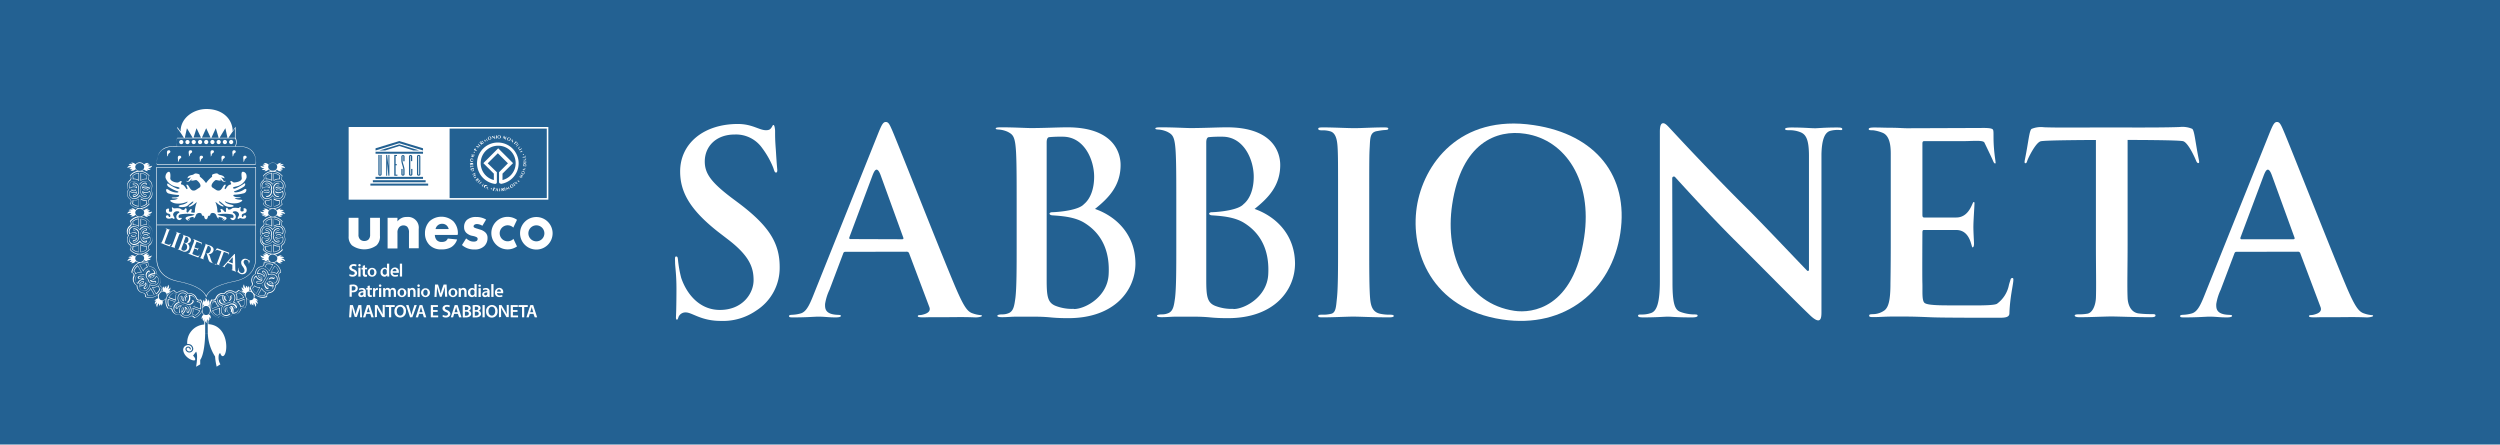 <svg id="Livello_1" data-name="Livello 1" xmlns="http://www.w3.org/2000/svg" viewBox="0 0 562.38 100">
  <defs>
    <style>
      .cls-1 {
        fill: #236192;
      }

      .cls-2 {
        fill: #fff;
      }
    </style>
  </defs>
  <g>
    <rect class="cls-1" width="562.38" height="100"/>
    <g>
      <path class="cls-2" d="M318.7,46.6c1.43-9.56,9.59-21,26.35-18.45C359,30.23,366.42,39.62,364.5,52.42S352.14,74,337.94,71.87C321.91,69.47,317.22,56.49,318.7,46.6Zm37.67,6.72c1.87-12.52-4.1-21.86-13.27-23.23-6.42-1-14.35,2-16.43,15.93-1.74,11.62,3.24,22.3,14,23.9C344.55,70.5,354,69.47,356.37,53.32Z"/>
      <path class="cls-2" d="M152.28,71.92c-.16,0-.24-.26-.22-.65.1-2,.11-5.71.11-6.3,0-3.11-.27-4.75-.31-5.81,0-.85-.12-1.46.23-1.46s.36.26.42.7a26,26,0,0,0,.73,4.11c1.22,3.61,4.1,7.21,8.7,7.21,5.09,0,7.58-3.69,7.58-6.69,0-2.76-.85-5.36-5.54-9l-2.6-2C155.16,47.1,153,43.15,153,38.57c0-6.22,5.2-10.68,13-10.68,3.24,0,4.82,1.42,6.32,1.4.83,0,1-.29,1.23-.6s.23-.56.46-.57.34.92.35,1.31c0,1.53,0,2.06.17,4.31.11,1.72.18,2.95.33,4.5,0,.55-.17.58-.3.58-.31,0-.4-.47-.62-1.1a19.44,19.44,0,0,0-2.52-4.46,7.19,7.19,0,0,0-6.16-3c-4.18,0-6.72,2.68-6.72,6.07,0,2.6,1.3,4.58,6,8.14l1.58,1.18c6.84,5.14,9.27,9,9.27,14.41a11.39,11.39,0,0,1-5.31,9.83,13.13,13.13,0,0,1-7.95,2.3c-4.45,0-6.42-1.91-7.87-1.91a1.69,1.69,0,0,0-1.62,1C152.57,71.53,152.45,71.92,152.28,71.92Z"/>
      <path class="cls-2" d="M190.16,56.65c-.28,0-.4.11-.51.45l-3.05,8.08a11.55,11.55,0,0,0-1,3.22c0,.8-.13,2.18,2.45,2.4.73.06,1.11,0,1.11.26s-.57.34-1.19.34c-1.81,0-2.25-.17-4-.17-.62,0-2.48.17-5.42.17-.74,0-1.06,0-1.06-.3s.57-.27.78-.29a8.22,8.22,0,0,0,1.84-.3c1.49-.42,2.22-2.5,3.35-5.33L197.67,29.7c.68-1.64,1-2.26,1.59-2.26s.84.51,1.41,1.81c1.35,3.1,10.39,26.16,14,34.74,2.15,5.09,2.95,6.14,4.19,6.52a6.24,6.24,0,0,0,1.34.33c.45.08.68,0,.68.22s-1,.36-1.48.34c-3.28-.15-5.35,0-9.94-.05-1,0-3,.17-3-.2s.46-.2,1-.34c.77-.19,2.08-.58,1.58-1.79l-4.52-12a.55.55,0,0,0-.57-.4Zm12.77-2.83c.28,0,.34-.16.28-.33l-5.08-14c-.92-2.56-1.56-.76-1.87,0l-5.2,13.9c-.05.23,0,.39.23.39Z"/>
      <path class="cls-2" d="M503.11,56.65c-.28,0-.39.11-.51.45l-3.05,8.08a11.8,11.8,0,0,0-1,3.22c0,.8-.13,2.18,2.44,2.4.73.06,1.12,0,1.12.26s-.57.34-1.2.34c-1.8,0-2.24-.17-4-.17-.63,0-2.49.17-5.43.17-.73,0-1.06,0-1.06-.3s.58-.27.79-.29a8.15,8.15,0,0,0,1.83-.3c1.5-.42,2.23-2.5,3.36-5.33L510.63,29.7c.68-1.64,1-2.26,1.58-2.26s.85.51,1.41,1.81c1.36,3.1,10.4,26.16,14,34.74,2.14,5.09,3,6.14,4.19,6.52a6.24,6.24,0,0,0,1.34.33c.44.08.68,0,.68.22s-1,.36-1.49.34c-3.27-.15-5.34,0-9.93-.05-1,0-3,.17-3-.2s.45-.2,1-.34c.78-.19,2.09-.58,1.58-1.79l-4.52-12a.53.53,0,0,0-.56-.4Zm12.77-2.83c.29,0,.34-.16.29-.33l-5.09-14c-.91-2.56-1.55-.76-1.86,0L504,53.43c-.06.23,0,.39.22.39Z"/>
      <path class="cls-2" d="M301,45.07c0-8.59,0-10.17-.11-12s-.49-3.26-1.73-3.55a5.75,5.75,0,0,0-1.72-.2c-.57,0-.9-.06-.9-.36s.44-.3,1.34-.3c2.15,0,5.21.17,6.85.17,1.41,0,4.25-.17,6.39-.17.74,0,1.18,0,1.18.28s-.38.28-.94.32-1,.13-1.65.24c-1.53.28-1.48,1.59-1.59,3.57-.11,1.81-.11,3.39-.11,12V55c0,5.48,0,9.95.22,12.37.17,1.53.57,2.85,2.24,3.21a9.84,9.84,0,0,0,2.16.21c.62,0,.9.07.9.3s-.45.3-1.07.3c-3.73,0-6.54-.17-8.07-.17-1.3,0-4.46.17-6.72.17-.74,0-1.13,0-1.13-.29s.26-.31.92-.31a7.4,7.4,0,0,0,2.09-.23c.95-.31,1-1.6,1.17-3.24C301,65,301,60.49,301,55Z"/>
      <path class="cls-2" d="M376.23,63.66c0,5.44.78,6.18,2,6.58a9.53,9.53,0,0,0,2.71.49c.62,0,.94,0,.94.28s-.5.39-1.29.39c-3.67,0-4.44-.17-5.51-.17-.51,0-2.42.17-5.35.17-.74,0-1.25-.06-1.25-.37s.34-.28.91-.28a6.09,6.09,0,0,0,2-.33c1.32-.43,2-2.34,2-7.25V29.64c0-1.13.17-1.92.74-1.92s1.13.74,2.09,1.75c.68.74,9.26,10,17.51,18.14,3.5,3.5,10.79,11.23,12.78,13.26a.24.24,0,0,0,.42-.17V35.12c0-3.74-.66-4.91-2-5.41a6.56,6.56,0,0,0-2.49-.42c-.68,0-.88-.06-.88-.29s.6-.32,1.44-.32c2.94,0,4.16.17,5.35.17.62,0,2-.17,4.79-.17.73,0,1.28,0,1.28.35s-.34.2-1,.2a6.18,6.18,0,0,0-1.68.2c-1.31.36-1.92,2.08-2,5.24l0,35.65c0,1.25-.23,1.75-.74,1.75s-1.3-.62-1.92-1.24c-3.56-3.39-10.79-10.79-16.66-16.61-5.12-5.07-11.57-12.14-13.6-14.38a.37.37,0,0,0-.65.25Z"/>
      <path class="cls-2" d="M425.33,45.07V34.58c0-1.58-.16-4-1.79-4.69a8.43,8.43,0,0,0-2.23-.59c-.62,0-.94,0-.94-.26s.4-.36,1.24-.36c1.53,0,2.42.06,3.83.06s2.77.11,3.56.11c1.81,0,14.55-.06,15.62-.05,1.36,0,3.3-.12,3.67.33s-.14,2.18.58,7c0,.26.15.64-.07.64s-.37-.35-.56-.81-1.52-3.22-1.84-3.88-3-.28-5.49-.33c-1,0-6.93,0-8.06,0-.29,0-.4.17-.4.56v16c0,.39.06.62.4.62h7.2c3,0,3.62-3.48,3.91-3.48s.19.27.19.6-.21,3.44-.23,4.73.14,3.62.14,4-.05.85-.34.87-.42-3.91-3.67-3.91h-7.26c-.28,0-.34.22-.34.56,0,0-.06,9.84,0,11.48.05,1.81-.14,3.78.46,4.34s3.34.58,6.42.58c4.74,0,9,.11,9.87-.35a6.82,6.82,0,0,0,2.71-4.24c.07-.29.19-.66.3-1s.12-.57.52-.57c.63,0-.55,3.21-.71,7.94,0,.91-1,1-2.22,1-4.24,0-12.77,0-15.2-.1s-4.18-.17-5.88-.17c-.62,0-1.86,0-3.22,0s-2.77.12-3.9.12c-.73,0-1.12,0-1.13-.3s.2-.34.89-.36a4.53,4.53,0,0,0,2.57-.86c.89-.72,1.33-2.24,1.33-6.09,0,0,.07-3.58.07-8.78Z"/>
      <path class="cls-2" d="M246.32,47c3.11-2.48,5.76-5.25,5.76-9.88,0-3-1.8-8.48-12-8.48-1.92,0-5.37.17-8.14.17-1.13,0-3.69-.17-6.69-.17-.84,0-1.26.05-1.26.27s.41.21.9.25a5.86,5.86,0,0,1,1.81.5c1.89,1,2,1.39,2,15.37V55c0,5.2,0,9.66-.28,12-.23,1.63-.38,2.9-1.42,3.4a3.6,3.6,0,0,1-1.5.32c-.68,0-1.14.11-1.15.32s.39.31,1.12.31c1.13,0,2.1-.12,3.4-.12s2.6,0,3.22,0c.85,0,2.54,0,4.24.17s3.28.17,4,.17c10.4,0,15.09-6.28,15.09-12.32C255.36,52.64,251,48.63,246.32,47Zm-4.75,22.48a10.17,10.17,0,0,1-4.12-.68c-1.81-.73-2-2.19-2-5.92V32.07c0-.62.11-1.09.51-1.21a27.37,27.37,0,0,1,3.11-.11c4.86,0,7.06,5.22,7.06,9,0,2.76-.85,5-2.31,6.19-1.14,1.3-5.24,1.74-7.11,1.8-.82,0-.82.64,0,.7,2.2.15,5.06.36,7.2,1.67,4.43,2.73,5.75,7.09,5.48,11.67C249.1,66.8,244.12,69.52,241.57,69.52Z"/>
      <path class="cls-2" d="M282.22,47c3.11-2.48,5.77-5.25,5.77-9.88,0-3-1.81-8.48-12-8.48-1.92,0-5.37.17-8.14.17-1.13,0-3.69-.17-6.69-.17-.84,0-1.26.05-1.26.27s.42.21.9.25a5.86,5.86,0,0,1,1.81.5c1.89,1,2,1.39,2,15.37V55c0,5.2,0,9.66-.28,12-.23,1.63-.38,2.9-1.42,3.4a3.56,3.56,0,0,1-1.5.32c-.68,0-1.14.11-1.15.32s.39.31,1.12.31c1.13,0,2.1-.12,3.4-.12s2.6,0,3.22,0c.85,0,2.55,0,4.24.17s3.28.17,4,.17c10.39,0,15.08-6.28,15.08-12.32C291.26,52.64,286.86,48.63,282.22,47Zm-4.75,22.48a10.22,10.22,0,0,1-4.12-.68c-1.81-.73-2-2.19-2-5.92V32.07c0-.62.12-1.09.51-1.21a27.37,27.37,0,0,1,3.11-.11c4.86,0,7.06,5.22,7.06,9,0,2.76-.84,5-2.31,6.19-1.14,1.3-5.24,1.74-7.11,1.8-.81,0-.81.64,0,.7,2.2.15,5.06.36,7.2,1.67,4.43,2.73,5.75,7.09,5.48,11.67C285,66.8,280,69.52,277.47,69.52Z"/>
      <path class="cls-2" d="M494.61,35.8c-.78-3.87-.95-6.42-1.47-6.82a5.6,5.6,0,0,0-2.79-.41c-2.94.12-7.74.12-11.75.11h0s-3.13,0-7,0-8.84.06-11.77-.05A5.48,5.48,0,0,0,457,29c-.52.4-.69,2.95-1.48,6.82-.12.61-.14.9.11.9s.29-.21.46-.69,1.78-3.87,2.94-4.24c.86-.28,12.45-.3,12.45-.3l0,23.48c0,5.2.1,9.59,0,12.1-.09,1.65-.76,3.26-1.89,3.49a10.23,10.23,0,0,1-2,.15c-.67,0-.88.1-.88.3s.38.35,1.11.35c2.26,0,5.82-.17,7.12-.17,1.58,0,5.14.17,8.87.17.62,0,1.07-.07,1.07-.38s-.28-.32-.9-.32a22.57,22.57,0,0,1-2.88-.15c-1.7-.22-2.42-1.88-2.49-3.47-.12-2.7,0-6.87,0-12.07V31.48c.1,0,11.65,0,12.51.29,1.16.37,2.67,3.82,2.84,4.25s.32.67.56.67S494.74,36.41,494.61,35.8Z"/>
    </g>
    <g>
      <path class="cls-2" d="M32.73,42.41a.7.7,0,0,0-.53.25l0,0,0,0a.73.73,0,0,0,.53.24h0a1.12,1.12,0,0,0,.68-.23l.07,0-.07-.05a1.13,1.13,0,0,0-.68-.24Zm0,.45h0a.59.59,0,0,1-.4-.16.59.59,0,0,1,.4-.16h0a1,1,0,0,1,.54.16A1,1,0,0,1,32.73,42.86Z"/>
      <path class="cls-2" d="M31.69,40.65a1.86,1.86,0,0,1,1-.33l.23,0,.09,0,0-.09A.9.9,0,0,1,33,40a1.12,1.12,0,0,1,.09-.44l0,0,0,0a2.39,2.39,0,0,0-1.42-.65h-.07v1.84ZM33,39.59a1.2,1.2,0,0,0-.09.45,1,1,0,0,0,0,.17h-.17a2,2,0,0,0-1,.29V39A2.33,2.33,0,0,1,33,39.59Z"/>
      <path class="cls-2" d="M33,45.35a2,2,0,0,1,0-.23l0-.08H33l-.23,0h0a1.85,1.85,0,0,1-1-.32l-.1-.07v1.84h.07a2.36,2.36,0,0,0,1.43-.65l0,0,0,0A1.08,1.08,0,0,1,33,45.35Zm-1.3,1V44.91a2,2,0,0,0,1,.28h.17a1.11,1.11,0,0,0,0,.17,1.13,1.13,0,0,0,.09.45A2.29,2.29,0,0,1,31.71,46.38Z"/>
      <path class="cls-2" d="M32.73,44.75h0a1.14,1.14,0,0,0,.81-.34,1.21,1.21,0,0,0,.33-.83,1.19,1.19,0,0,0-.15-.58l0-.06-.06,0a1.37,1.37,0,0,1-.89.32h0a1,1,0,0,1-.61-.21L32,43v.12a.75.75,0,0,0,.21.51.67.67,0,0,0,.5.21h0a.16.16,0,0,1,.15.16.16.16,0,0,1-.15.16h0a1,1,0,0,1-.72-.3,1.07,1.07,0,0,1-.3-.74,1,1,0,0,1,.09-.42v0a1,1,0,0,1-.09-.42,1,1,0,0,1,1-1,.16.16,0,0,1,0,.32.72.72,0,0,0-.71.73v.12l.1-.08a1,1,0,0,1,.61-.21h0a1.37,1.37,0,0,1,.89.32l.06.05,0-.06a1.2,1.2,0,0,0,.15-.59,1.15,1.15,0,0,0-.34-.82,1.11,1.11,0,0,0-.8-.35h0a1.56,1.56,0,0,0-1.18.55l-.11.13-.12-.13a1.55,1.55,0,0,0-1.18-.54h0A1.15,1.15,0,0,0,29,41.81a1.21,1.21,0,0,0,.16.59l0,.06.06-.05a1.44,1.44,0,0,1,.89-.31h0a1,1,0,0,1,.61.2l.1.08v-.12a.72.72,0,0,0-.71-.73h0a.16.16,0,0,1,0-.32h0a1,1,0,0,1,.72.31,1.05,1.05,0,0,1,.3.74,1,1,0,0,1-.09.41v0a1,1,0,0,1,.09.42,1,1,0,0,1-1,1A.16.16,0,0,1,30,44a.16.16,0,0,1,0-.12.15.15,0,0,1,.11,0,.72.72,0,0,0,.71-.73h0l0-.08-.06,0a1,1,0,0,1-.61.21h0a1.39,1.39,0,0,1-.89-.32l-.06,0,0,.06a1.21,1.21,0,0,0-.16.58,1.17,1.17,0,0,0,.34.83,1.1,1.1,0,0,0,.8.34h0a1.56,1.56,0,0,0,1.18-.55l.12-.13.11.13A1.56,1.56,0,0,0,32.73,44.75Zm-1.5-.63a1.45,1.45,0,0,1-1.09.51h0a1,1,0,0,1-.72-.31,1.1,1.1,0,0,1-.19-1.2,1.51,1.51,0,0,0,.91.3h0a1.08,1.08,0,0,0,.58-.16.6.6,0,0,1-.58.48.25.25,0,0,0-.19.09.24.24,0,0,0-.08.2.28.28,0,0,0,.27.28,1.16,1.16,0,0,0,1.14-1.17,1.32,1.32,0,0,0-.08-.44,1.32,1.32,0,0,0,.08-.44,1.19,1.19,0,0,0-.33-.83,1.13,1.13,0,0,0-.81-.34h0a.28.28,0,0,0,0,.56h0a.62.62,0,0,1,.42.18.67.67,0,0,1,.16.3,1.18,1.18,0,0,0-.58-.16h0a1.57,1.57,0,0,0-.91.3,1,1,0,0,1,.91-1.5h0a1.44,1.44,0,0,1,1.09.5l.21.24.2-.24a1.44,1.44,0,0,1,1.09-.5h0a1,1,0,0,1,.72.3,1.07,1.07,0,0,1,.3.74,1,1,0,0,1-.11.46,1.57,1.57,0,0,0-.91-.3h0a1.14,1.14,0,0,0-.57.16.59.59,0,0,1,.57-.48.28.28,0,0,0,0-.56,1.15,1.15,0,0,0-1.14,1.16,1.13,1.13,0,0,0,.09.45,1.12,1.12,0,0,0-.09.44,1.18,1.18,0,0,0,.33.82,1.11,1.11,0,0,0,.81.35h0a.29.29,0,0,0,0-.57h0a.57.57,0,0,1-.41-.17.55.55,0,0,1-.16-.31,1,1,0,0,0,.57.16h0a1.51,1.51,0,0,0,.91-.3,1,1,0,0,1,.11.46,1.07,1.07,0,0,1-.3.74,1,1,0,0,1-.72.31h0a1.45,1.45,0,0,1-1.09-.51l-.2-.24Z"/>
      <path class="cls-2" d="M29.86,40a.9.9,0,0,1,0,.23l0,.09.09,0,.23,0h0a1.86,1.86,0,0,1,1,.33l.1.07V38.88h-.07a2.35,2.35,0,0,0-1.42.66l0,0,0,0A1,1,0,0,1,29.86,40Zm1.3-1v1.48a2,2,0,0,0-1-.29H30A1,1,0,0,0,30,40a1.12,1.12,0,0,0-.09-.44A2.24,2.24,0,0,1,31.16,39Z"/>
      <path class="cls-2" d="M30.67,42.74l0,0,0,0a.69.69,0,0,0-.53-.24h0a1.12,1.12,0,0,0-.68.23l-.06.05.06,0a1.12,1.12,0,0,0,.68.23A.73.73,0,0,0,30.67,42.74Zm-.53-.2h0a.59.59,0,0,1,.4.16.59.59,0,0,1-.4.16,1,1,0,0,1-.54-.16A1,1,0,0,1,30.14,42.54Z"/>
      <path class="cls-2" d="M31.19,44.75a1.86,1.86,0,0,1-1.05.32l-.23,0h-.09l0,.09a.83.83,0,0,1,0,.22,1.09,1.09,0,0,1-.1.44v0l0,0a2.34,2.34,0,0,0,1.43.65h.06V44.68Zm-1.29,1a1.13,1.13,0,0,0,.09-.45c0-.05,0-.11,0-.17h.16a1.94,1.94,0,0,0,1-.28v1.47A2.33,2.33,0,0,1,29.9,45.8Z"/>
      <path class="cls-2" d="M32.73,55h0a1.14,1.14,0,0,0,.81-.34,1.21,1.21,0,0,0,.33-.83,1.1,1.1,0,0,0-.16-.58l0-.06-.06,0a1.37,1.37,0,0,1-.89.32h0a1,1,0,0,1-.61-.21l-.1-.07v.12a.69.69,0,0,0,.21.51.67.67,0,0,0,.5.21h0a.16.16,0,0,1,.11,0,.15.15,0,0,1,0,.11.16.16,0,0,1-.15.16h0a1,1,0,0,1-.72-.3,1.07,1.07,0,0,1-.3-.74A1.06,1.06,0,0,1,31.8,53v-.05a1,1,0,0,1-.09-.41,1,1,0,0,1,1-1.05.16.16,0,0,1,0,.32.72.72,0,0,0-.71.73v.12l.1-.07a1,1,0,0,1,.61-.21h0a1.37,1.37,0,0,1,.89.32l.06,0,0-.06a1.11,1.11,0,0,0,.16-.59,1.15,1.15,0,0,0-.34-.82,1.1,1.1,0,0,0-.8-.34h0a1.58,1.58,0,0,0-1.18.54l-.12.14-.11-.14a1.58,1.58,0,0,0-1.18-.54h0a1.1,1.1,0,0,0-.8.34,1.17,1.17,0,0,0-.34.83,1.21,1.21,0,0,0,.16.58l0,.06.06,0a1.37,1.37,0,0,1,.89-.32h0a1,1,0,0,1,.61.21l.1.07v-.12a.73.73,0,0,0-.71-.73h0a.15.15,0,0,1-.11,0,.16.16,0,0,1,0-.12.16.16,0,0,1,.15-.16h0a1,1,0,0,1,.72.31,1.07,1.07,0,0,1,.3.74,1,1,0,0,1-.09.41V53a1.06,1.06,0,0,1,.09.42,1.07,1.07,0,0,1-.3.74,1,1,0,0,1-.72.3h0a.15.15,0,0,1-.11,0,.16.16,0,0,1,0-.12.14.14,0,0,1,.15-.15.72.72,0,0,0,.71-.73v-.12l-.1.07a1,1,0,0,1-.61.21h0a1.39,1.39,0,0,1-.89-.32l-.06,0,0,.06a1.21,1.21,0,0,0-.16.58,1.17,1.17,0,0,0,.34.83,1.1,1.1,0,0,0,.8.34h0a1.56,1.56,0,0,0,1.18-.55l.12-.13.11.13A1.56,1.56,0,0,0,32.73,55Zm-1.5-.63a1.45,1.45,0,0,1-1.09.51h0a1,1,0,0,1-.72-.31,1.12,1.12,0,0,1-.3-.74,1.07,1.07,0,0,1,.11-.46,1.51,1.51,0,0,0,.91.3h0a1,1,0,0,0,.57-.16.58.58,0,0,1-.57.48.25.25,0,0,0-.19.09.24.24,0,0,0-.08.2.24.24,0,0,0,.08.19.25.25,0,0,0,.19.09h0a1.1,1.1,0,0,0,.81-.35,1.18,1.18,0,0,0,.33-.82A1.32,1.32,0,0,0,31.2,53a1.32,1.32,0,0,0,.08-.44A1.21,1.21,0,0,0,31,51.7a1.13,1.13,0,0,0-.81-.34h0a.29.29,0,0,0-.28.28.28.28,0,0,0,.08.2.28.28,0,0,0,.2.09h0a.57.57,0,0,1,.41.17.55.55,0,0,1,.16.3,1.1,1.1,0,0,0-.57-.15h0a1.51,1.51,0,0,0-.91.3,1,1,0,0,1,.19-1.2,1,1,0,0,1,.72-.31h0a1.44,1.44,0,0,1,1.09.5l.2.25.21-.25a1.44,1.44,0,0,1,1.09-.5h0a1,1,0,0,1,.72.31,1,1,0,0,1,.19,1.19,1.57,1.57,0,0,0-.91-.3h0a1.11,1.11,0,0,0-.57.16.58.58,0,0,1,.57-.47.3.3,0,0,0,.28-.29.29.29,0,0,0-.28-.28,1.15,1.15,0,0,0-1.14,1.17,1.32,1.32,0,0,0,.08.44,1.32,1.32,0,0,0-.08.44,1.18,1.18,0,0,0,.33.82,1.11,1.11,0,0,0,.81.35h0a.29.29,0,0,0,.28-.29.27.27,0,0,0-.08-.19.28.28,0,0,0-.2-.09h0a.57.57,0,0,1-.41-.17.55.55,0,0,1-.16-.31,1,1,0,0,0,.57.16h0a1.51,1.51,0,0,0,.91-.3,1,1,0,0,1,.11.46,1.07,1.07,0,0,1-.3.74,1,1,0,0,1-.72.31h0a1.45,1.45,0,0,1-1.09-.51l-.2-.24Z"/>
      <path class="cls-2" d="M31.19,55a1.81,1.81,0,0,1-1.05.33l-.23,0-.09,0,0,.09a1,1,0,0,1,0,.23,1.13,1.13,0,0,1-.1.44l0,0,0,0a2.39,2.39,0,0,0,1.43.65h.06V55ZM29.9,56.07a1.13,1.13,0,0,0,.09-.45c0-.06,0-.11,0-.17h.16a2,2,0,0,0,1-.28v1.47A2.33,2.33,0,0,1,29.9,56.07Z"/>
      <path class="cls-2" d="M31.68,50.92a1.9,1.9,0,0,1,1-.32h0l.23,0h.09l0-.09a.82.82,0,0,1,0-.22,1.08,1.08,0,0,1,.09-.44l0,0,0,0a2.34,2.34,0,0,0-1.42-.65h-.07V51ZM33,49.87a1.13,1.13,0,0,0-.09.45,1.11,1.11,0,0,0,0,.17.5.5,0,0,0-.17,0,1.94,1.94,0,0,0-1,.28V49.29A2.33,2.33,0,0,1,33,49.87Z"/>
      <path class="cls-2" d="M33,55.62a1.79,1.79,0,0,1,0-.23l0-.09-.09,0-.23,0h0a1.78,1.78,0,0,1-1-.33l-.1-.06v1.83h.07a2.42,2.42,0,0,0,1.43-.65l0,0,0,0A1.12,1.12,0,0,1,33,55.62Zm-1.3,1V55.18a2,2,0,0,0,1,.28h.17a1,1,0,0,0,0,.17,1.2,1.2,0,0,0,.09.45A2.29,2.29,0,0,1,31.71,56.65Z"/>
      <path class="cls-2" d="M29.86,50.32a.93.93,0,0,1,0,.23l0,.08h.09l.23,0h0a1.85,1.85,0,0,1,1,.32l.1.07V49.16h-.07a2.45,2.45,0,0,0-1.43.65l0,0,0,0A1.12,1.12,0,0,1,29.86,50.32Zm1.3-1v1.47a2,2,0,0,0-1-.28H30a1.11,1.11,0,0,0,0-.17,1.13,1.13,0,0,0-.09-.45A2.29,2.29,0,0,1,31.16,49.29Z"/>
      <path class="cls-2" d="M30.14,53.25a.73.73,0,0,0,.53-.24l0,0,0,0a.73.73,0,0,0-.53-.24h0a1.12,1.12,0,0,0-.68.23l-.06,0,.06.05a1.12,1.12,0,0,0,.68.23Zm0-.44h0a.59.59,0,0,1,.4.16.59.59,0,0,1-.4.16h0A1,1,0,0,1,29.6,53,1,1,0,0,1,30.14,52.81Z"/>
      <path class="cls-2" d="M32.2,52.93l0,0,0,0a.73.73,0,0,0,.53.24,1.12,1.12,0,0,0,.68-.23l.07-.05-.07,0a1.12,1.12,0,0,0-.68-.23A.69.69,0,0,0,32.2,52.93Zm.53.2a.59.59,0,0,1-.4-.16.59.59,0,0,1,.4-.16,1,1,0,0,1,.54.16A1,1,0,0,1,32.73,53.13Z"/>
      <path class="cls-2" d="M41.28,69.72a.7.7,0,0,0-.05-.58l0,0-.05,0a.65.65,0,0,0-.4.41,1.08,1.08,0,0,0,0,.73l0,.07.07,0A1.12,1.12,0,0,0,41.28,69.72Zm-.45.41a1.11,1.11,0,0,1,0-.57.55.55,0,0,1,.29-.31.56.56,0,0,1,0,.42A1,1,0,0,1,40.83,70.13Z"/>
      <path class="cls-2" d="M39.42,67.94l.1-.07-1.75-.63v.07a2.33,2.33,0,0,0,.13,1.56l0,0h0a1.17,1.17,0,0,1,.45.06l.21.1.07.05,0-.09a.9.9,0,0,1,.06-.22A1.83,1.83,0,0,1,39.42,67.94Zm-.78.83s0,.1,0,.16l-.16-.07a1.15,1.15,0,0,0-.41-.08h0a2.19,2.19,0,0,1-.13-1.38l1.4.51A2,2,0,0,0,38.64,68.77Z"/>
      <path class="cls-2" d="M43.84,67.89a1.15,1.15,0,0,0-.72-1.47,1.28,1.28,0,0,0-.61-.06h-.07l0,.07a1.41,1.41,0,0,1,0,1,.94.94,0,0,1-.4.5L42,68l.11.06h0a.72.72,0,0,0,.92-.43.15.15,0,0,1,.08-.08.17.17,0,0,1,.12,0,.15.15,0,0,1,.1.2,1,1,0,0,1-.53.58,1.06,1.06,0,0,1-.8,0,1,1,0,0,1-.37-.22l0,0h0a1,1,0,0,1-.42-.06,1,1,0,0,1-.65-1.31.14.14,0,0,1,.08-.09.13.13,0,0,1,.12,0,.16.16,0,0,1,.1.08.17.17,0,0,1,0,.12.72.72,0,0,0,.45.91h.11l0-.08a.94.94,0,0,1,0-.64,1.39,1.39,0,0,1,.6-.73l.07,0-.05-.06a1.31,1.31,0,0,0-.5-.34,1.22,1.22,0,0,0-.9,0,1.14,1.14,0,0,0-.6.64,1.56,1.56,0,0,0,.12,1.3l.09.15L40,68a1.55,1.55,0,0,0-.92.92,1.1,1.1,0,0,0,.06.87,1.17,1.17,0,0,0,.67.6,1.11,1.11,0,0,0,.6,0h.08l0-.07a1.41,1.41,0,0,1,0-1,1,1,0,0,1,.41-.5l.09-.06-.11,0h0a.72.72,0,0,0-.54,0,.66.66,0,0,0-.37.4.17.17,0,0,1-.21.09.16.16,0,0,1-.1-.2,1,1,0,0,1,1.34-.6,1.1,1.1,0,0,1,.37.23h0a1,1,0,0,1,.43.06,1.1,1.1,0,0,1,.6.54,1,1,0,0,1,0,.78.18.18,0,0,1-.08.09.29.29,0,0,1-.13,0,.16.16,0,0,1-.1-.2.66.66,0,0,0,0-.55.7.7,0,0,0-.41-.36L41.55,69l0,.14a1,1,0,0,1,0,.65,1.4,1.4,0,0,1-.61.73l-.06,0,0,.05a1.09,1.09,0,0,0,.5.34A1.14,1.14,0,0,0,43,70.32,1.51,1.51,0,0,0,42.84,69l-.08-.16.16-.06A1.55,1.55,0,0,0,43.84,67.89Zm-1.26.92.16.28a1.42,1.42,0,0,1,.11,1.19,1,1,0,0,1-1.34.6,1.07,1.07,0,0,1-.4-.26,1.46,1.46,0,0,0,.59-.75,1.11,1.11,0,0,0,0-.6A.62.62,0,0,1,42,70a.27.27,0,0,0,.17.35.28.28,0,0,0,.22,0,.25.25,0,0,0,.14-.16,1.08,1.08,0,0,0,0-.88,1.22,1.22,0,0,0-.67-.59,1.15,1.15,0,0,0-.45-.07A1.18,1.18,0,0,0,41,68.4a1.17,1.17,0,0,0-1.5.67.29.29,0,0,0,.18.36.28.28,0,0,0,.36-.17.59.59,0,0,1,.31-.33.57.57,0,0,1,.34,0,1,1,0,0,0-.34.48,1.5,1.5,0,0,0,0,1,.94.94,0,0,1-.47-.06,1,1,0,0,1-.6-.53,1,1,0,0,1,0-.78,1.43,1.43,0,0,1,.85-.85l.3-.11-.16-.28a1.45,1.45,0,0,1-.11-1.2,1,1,0,0,1,.53-.57,1.06,1.06,0,0,1,.8,0,1.08,1.08,0,0,1,.41.25,1.54,1.54,0,0,0-.6.76,1.08,1.08,0,0,0,0,.59.58.58,0,0,1-.26-.7.33.33,0,0,0,0-.22.39.39,0,0,0-.17-.14.26.26,0,0,0-.21,0,.28.28,0,0,0-.15.15,1.17,1.17,0,0,0,.72,1.48,1.41,1.41,0,0,0,.45.07,1.23,1.23,0,0,0,.4.23,1.19,1.19,0,0,0,.89,0,1.14,1.14,0,0,0,.6-.64.29.29,0,0,0-.17-.36.28.28,0,0,0-.22,0,.28.28,0,0,0-.15.15.59.59,0,0,1-.65.38,1.08,1.08,0,0,0,.35-.49,1.5,1.5,0,0,0,0-1,1.32,1.32,0,0,1,.48.06,1.1,1.1,0,0,1,.6.54,1,1,0,0,1,0,.78,1.46,1.46,0,0,1-.85.85Z"/>
      <path class="cls-2" d="M43.31,69.34a1.84,1.84,0,0,1,0,1.09,2,2,0,0,1-.1.21l0,.08h.09a.9.9,0,0,1,.22.06,1,1,0,0,1,.39.24l0,0,0,0A2.43,2.43,0,0,0,45,69.92l0-.07-1.75-.62Zm.15.08,1.4.5a2.23,2.23,0,0,1-1,1,1.47,1.47,0,0,0-.4-.24l-.16,0a.76.76,0,0,0,.06-.16A1.88,1.88,0,0,0,43.46,69.42Z"/>
      <path class="cls-2" d="M39.59,67.47a1.8,1.8,0,0,1,0-1.1,1,1,0,0,1,.09-.21l.05-.08h-.09l-.23,0a1.36,1.36,0,0,1-.38-.24l0,0,0,0a2.35,2.35,0,0,0-1.1,1.12l0,.06,1.74.63Zm-.14-.08-1.4-.51a2.21,2.21,0,0,1,1-1,1.09,1.09,0,0,0,.39.23l.17.05a1,1,0,0,0-.07.15A1.91,1.91,0,0,0,39.45,67.39Z"/>
      <path class="cls-2" d="M41.62,67.09a.73.73,0,0,0,.05.58l0,0,0,0a.69.69,0,0,0,.41-.41,1.11,1.11,0,0,0,0-.72l0-.08-.06,0A1.06,1.06,0,0,0,41.62,67.09Zm.45-.41a.9.9,0,0,1,0,.56.59.59,0,0,1-.28.32.58.58,0,0,1,0-.43A.93.93,0,0,1,42.07,66.68Z"/>
      <path class="cls-2" d="M45,67.89h0a1,1,0,0,1-.44-.07,1,1,0,0,1-.21-.1l-.08,0v.09l-.06.23a1.85,1.85,0,0,1-.67.87l-.09.07,1.74.62,0-.06A2.37,2.37,0,0,0,45,67.93Zm0,1.51-1.4-.5a2,2,0,0,0,.61-.86,1,1,0,0,0,.05-.16l.16.07a1.12,1.12,0,0,0,.45.07A2.27,2.27,0,0,1,45.05,69.4Z"/>
      <path class="cls-2" d="M32.26,61a1.79,1.79,0,0,1,.74-.8l.21-.1.09,0L33.24,60a.85.85,0,0,1-.14-.19,1,1,0,0,1-.13-.42v0h0a2.27,2.27,0,0,0-1.56.14l-.07,0,.92,1.59Zm-.79-1.44a2.32,2.32,0,0,1,1.38-.12,1.33,1.33,0,0,0,.14.44l.1.14-.15.07a2,2,0,0,0-.74.75Z"/>
      <path class="cls-2" d="M35.73,64.47l-.09-.21,0-.09-.07.06-.2.13a1.86,1.86,0,0,1-1.06.23h-.12l.91,1.6.06,0a2.34,2.34,0,0,0,.91-1.27l0,0,0,0A1.18,1.18,0,0,1,35.73,64.47ZM35.12,66l-.73-1.28a2,2,0,0,0,1-.25.71.71,0,0,0,.14-.1c0,.06.05.11.08.16a1.05,1.05,0,0,0,.29.34A2.19,2.19,0,0,1,35.12,66Z"/>
      <path class="cls-2" d="M33.7,64.31l0-.18.17.06a1.6,1.6,0,0,0,1.3-.11,1.09,1.09,0,0,0,.52-.7,1.18,1.18,0,0,0-.11-.88,1.26,1.26,0,0,0-.43-.43l-.06,0,0,.07a1.4,1.4,0,0,1-.61.72,1,1,0,0,1-.64.12l-.18,0,.13.12a.72.72,0,0,0,1,.27.16.16,0,0,1,.15.28,1,1,0,0,1-1.4-.4,1.23,1.23,0,0,1-.13-.41v0l0,0a1.06,1.06,0,0,1-.28-.32,1,1,0,0,1-.11-.79,1,1,0,0,1,.47-.62.14.14,0,0,1,.21.06.15.15,0,0,1,0,.21.7.7,0,0,0-.33.44.73.73,0,0,0,.07.54l.08.08,0-.08a1,1,0,0,1,.43-.48,1.37,1.37,0,0,1,.93-.17h.07v-.07a1.2,1.2,0,0,0-.15-.59,1.16,1.16,0,0,0-1.57-.44,1.51,1.51,0,0,0-.75,1l0,.18-.16-.06a1.52,1.52,0,0,0-1.3.11,1.14,1.14,0,0,0-.53.7,1.23,1.23,0,0,0,.12.88,1.33,1.33,0,0,0,.42.43l.07,0,0-.07a1.41,1.41,0,0,1,.62-.72,1,1,0,0,1,.63-.12h.12l-.05-.1h0a.73.73,0,0,0-.43-.34.69.69,0,0,0-.54.07.16.16,0,0,1-.21-.07.15.15,0,0,1,.05-.21,1,1,0,0,1,1.4.4,1.05,1.05,0,0,1,.14.41v0l0,0a1.06,1.06,0,0,1,.28.32,1,1,0,0,1,.11.79,1,1,0,0,1-.47.62.15.15,0,0,1-.22-.06.16.16,0,0,1,.06-.21.74.74,0,0,0,.33-.44.73.73,0,0,0-.07-.54l-.06-.12-.06.12a.94.94,0,0,1-.42.48,1.39,1.39,0,0,1-.94.17h-.07v.07a1.15,1.15,0,0,0,.16.58,1.16,1.16,0,0,0,1,.6,1.14,1.14,0,0,0,.55-.15A1.56,1.56,0,0,0,33.7,64.31Zm-2.21.54a1,1,0,0,1-.14-.45,1.54,1.54,0,0,0,.94-.19,1.06,1.06,0,0,0,.42-.42.56.56,0,0,1,0,.34.61.61,0,0,1-.27.36.28.28,0,0,0-.1.38.27.27,0,0,0,.38.11,1.14,1.14,0,0,0,.53-.7,1.18,1.18,0,0,0-.12-.88,1.37,1.37,0,0,0-.29-.34,1.11,1.11,0,0,0-.15-.43,1.16,1.16,0,0,0-1.57-.45.29.29,0,0,0-.1.39.28.28,0,0,0,.38.1.64.64,0,0,1,.45-.05.68.68,0,0,1,.29.18,1.19,1.19,0,0,0-.58.15,1.52,1.52,0,0,0-.64.71,1,1,0,0,1,0-1.76,1.48,1.48,0,0,1,1.2-.1l.3.11.06-.31a1.43,1.43,0,0,1,.69-1,1,1,0,0,1,1.4.41,1,1,0,0,1,.14.45,1.47,1.47,0,0,0-.94.19,1.06,1.06,0,0,0-.42.42.56.56,0,0,1,0-.34.55.55,0,0,1,.27-.36.28.28,0,0,0,.1-.38.27.27,0,0,0-.38-.11,1.11,1.11,0,0,0-.53.7,1.13,1.13,0,0,0,.12.88,1.05,1.05,0,0,0,.29.34A1.18,1.18,0,0,0,35,63.7a.3.3,0,0,0,.1-.39.28.28,0,0,0-.38-.1.6.6,0,0,1-.74-.14,1.08,1.08,0,0,0,.58-.14,1.55,1.55,0,0,0,.64-.72,1.07,1.07,0,0,1,.32.35,1.05,1.05,0,0,1,.11.79,1,1,0,0,1-.48.62,1.42,1.42,0,0,1-1.19.11l-.3-.11-.06.31a1.43,1.43,0,0,1-.69,1A1,1,0,0,1,31.49,64.85Z"/>
      <path class="cls-2" d="M30.46,61.62l0,.09.07-.06.19-.13a1.83,1.83,0,0,1,1.07-.23h.12L31,59.7l-.06,0A2.41,2.41,0,0,0,30.05,61v0l0,0a1,1,0,0,1,.29.33A1,1,0,0,1,30.46,61.62ZM30.18,61A2.26,2.26,0,0,1,31,59.88l.73,1.28a2.07,2.07,0,0,0-1,.25l-.14.09a1,1,0,0,0-.07-.15A1.22,1.22,0,0,0,30.18,61Z"/>
      <path class="cls-2" d="M31.52,64a1.18,1.18,0,0,0,.55-.14.71.71,0,0,0,.34-.48V63.3l-.05,0a.73.73,0,0,0-.58.06,1.1,1.1,0,0,0-.48.54l0,.07h.24Zm.33-.53a.62.62,0,0,1,.42-.06.53.53,0,0,1-.26.34,1,1,0,0,1-.55.13A1,1,0,0,1,31.85,63.44Z"/>
      <path class="cls-2" d="M34,62.05a.68.68,0,0,0-.34.47v.06h.05a.66.66,0,0,0,.23,0,.73.73,0,0,0,.35-.09A1.15,1.15,0,0,0,34.8,62l0-.07h-.08A1.09,1.09,0,0,0,34,62.05Zm.22.39a.58.58,0,0,1-.43.05.59.59,0,0,1,.27-.33,1,1,0,0,1,.55-.13A1.1,1.1,0,0,1,34.26,62.44Z"/>
      <path class="cls-2" d="M33.85,64.84a1.79,1.79,0,0,1-.74.8l-.21.1-.09,0,.06.07L33,66a1.13,1.13,0,0,1,.13.43v0h0a2.32,2.32,0,0,0,.58.08,2.38,2.38,0,0,0,1-.22l.06,0-.91-1.59Zm.79,1.44a2.25,2.25,0,0,1-1.38.11,1.16,1.16,0,0,0-.15-.43L33,65.82l.15-.07a2,2,0,0,0,.74-.75Z"/>
      <path class="cls-2" d="M59.77,40a.91.91,0,0,1,0,.23l0,.09.09,0,.23,0a1.87,1.87,0,0,1,1.05.33l.09.07V38.88h-.06a2.39,2.39,0,0,0-1.43.65l0,0v0A1.13,1.13,0,0,1,59.77,40Zm1.29-1v1.48a2,2,0,0,0-1-.29h-.16c0-.06,0-.11,0-.17a1.2,1.2,0,0,0-.09-.45A2.33,2.33,0,0,1,61.06,39Z"/>
      <path class="cls-2" d="M60,43a.73.73,0,0,0,.53-.24l0,0,0,0a.7.7,0,0,0-.53-.25h0a1.13,1.13,0,0,0-.68.24l-.06.05.06,0A1.12,1.12,0,0,0,60,43Zm0-.44h0a.59.59,0,0,1,.4.16.59.59,0,0,1-.4.16h0a1,1,0,0,1-.54-.16A1,1,0,0,1,60,42.54Z"/>
      <path class="cls-2" d="M62.63,40.32h0l.23,0,.09,0,0-.09a1.79,1.79,0,0,1,0-.23h0a1,1,0,0,1,.09-.43l0,0,0,0a2.37,2.37,0,0,0-1.43-.66h-.07v1.84l.1-.07A1.86,1.86,0,0,1,62.63,40.32Zm-1-1.31a2.24,2.24,0,0,1,1.26.59,1.12,1.12,0,0,0-.09.44,1,1,0,0,0,0,.17h-.17a2,2,0,0,0-1,.29Z"/>
      <path class="cls-2" d="M61.45,44.2a1.56,1.56,0,0,0,1.18.55h0a1.1,1.1,0,0,0,.8-.34,1.17,1.17,0,0,0,.34-.83,1.19,1.19,0,0,0-.15-.58l0-.06-.06,0a1.37,1.37,0,0,1-.89.32h0a1,1,0,0,1-.61-.21l-.1-.07v.12a.72.72,0,0,0,.71.73.16.16,0,0,1,.15.16.16.16,0,0,1-.15.16,1,1,0,0,1-1-1,1,1,0,0,1,.09-.42v0a1,1,0,0,1-.09-.41,1.05,1.05,0,0,1,.3-.74,1,1,0,0,1,.72-.31h0a.16.16,0,0,1,0,.32h0a.71.71,0,0,0-.5.21.76.76,0,0,0-.21.52v.12l.1-.08a1,1,0,0,1,.61-.2h0a1.42,1.42,0,0,1,.89.31l.06.05,0-.06a1.2,1.2,0,0,0,.15-.59,1.15,1.15,0,0,0-1.14-1.16h0a1.55,1.55,0,0,0-1.18.54l-.11.13-.12-.13A1.56,1.56,0,0,0,60,40.64h0a1.11,1.11,0,0,0-.8.35,1.15,1.15,0,0,0-.34.82,1.21,1.21,0,0,0,.16.59l0,.06.06-.05a1.39,1.39,0,0,1,.89-.32h0a1,1,0,0,1,.61.21l.1.08v-.13a.71.71,0,0,0-.71-.72.16.16,0,0,1,0-.32,1,1,0,0,1,1,1,1,1,0,0,1-.09.42v0a1,1,0,0,1,.09.42,1.07,1.07,0,0,1-.3.74,1,1,0,0,1-.72.3h0a.16.16,0,0,1-.15-.16.16.16,0,0,1,.15-.16h0a.67.67,0,0,0,.5-.21.71.71,0,0,0,.21-.51V43l-.1.08a1,1,0,0,1-.61.21h0a1.39,1.39,0,0,1-.89-.32l-.06,0,0,.06a1.21,1.21,0,0,0-.16.58,1.17,1.17,0,0,0,.34.83,1.1,1.1,0,0,0,.8.34h0a1.56,1.56,0,0,0,1.18-.55l.12-.13Zm-.32-.08a1.45,1.45,0,0,1-1.09.51h0a1,1,0,0,1-.72-.31,1.07,1.07,0,0,1-.3-.74,1.2,1.2,0,0,1,.11-.46,1.51,1.51,0,0,0,.91.3h0a1.08,1.08,0,0,0,.58-.16.71.71,0,0,1-.16.31.61.61,0,0,1-.42.17h0a.29.29,0,0,0,0,.57h0a1.1,1.1,0,0,0,.81-.35,1.18,1.18,0,0,0,.33-.82,1.32,1.32,0,0,0-.08-.44,1.33,1.33,0,0,0,.08-.45A1.15,1.15,0,0,0,60,41.09a.28.28,0,0,0,0,.56.61.61,0,0,1,.58.48A1.18,1.18,0,0,0,60,42h0a1.57,1.57,0,0,0-.91.3,1,1,0,0,1-.1-.46,1.06,1.06,0,0,1,.29-.74,1,1,0,0,1,.72-.3h0a1.44,1.44,0,0,1,1.09.5l.21.24.2-.24a1.44,1.44,0,0,1,1.09-.5h0a1,1,0,0,1,.91,1.5,1.57,1.57,0,0,0-.91-.3h0a1.14,1.14,0,0,0-.57.16.52.52,0,0,1,.16-.3.58.58,0,0,1,.41-.18h0a.28.28,0,0,0,0-.56h0a1.14,1.14,0,0,0-.81.34,1.19,1.19,0,0,0-.33.83,1.12,1.12,0,0,0,.09.44,1.12,1.12,0,0,0-.09.44,1.16,1.16,0,0,0,1.14,1.17.29.29,0,0,0,0-.57.58.58,0,0,1-.57-.48,1,1,0,0,0,.57.16h0a1.51,1.51,0,0,0,.91-.3,1,1,0,0,1-.19,1.2,1,1,0,0,1-.72.31h0a1.45,1.45,0,0,1-1.09-.51l-.2-.24Z"/>
      <path class="cls-2" d="M62.63,42.42a.69.69,0,0,0-.53.24l0,0,0,0a.73.73,0,0,0,.53.24,1.12,1.12,0,0,0,.68-.23l.07,0-.07-.05a1.12,1.12,0,0,0-.68-.23Zm0,.44a.59.59,0,0,1-.4-.16.59.59,0,0,1,.4-.16h0a1,1,0,0,1,.54.16A1,1,0,0,1,62.63,42.86Z"/>
      <path class="cls-2" d="M60,45.07h0l-.23,0h-.09l0,.08a.93.93,0,0,1,0,.23h0a1.08,1.08,0,0,1-.09.44l0,0,0,0a2.34,2.34,0,0,0,1.42.65h.07V44.68l-.1.07A1.85,1.85,0,0,1,60,45.07Zm1,1.31a2.29,2.29,0,0,1-1.26-.58,1.13,1.13,0,0,0,.09-.45,1.11,1.11,0,0,0,0-.17H60a2,2,0,0,0,1-.28Z"/>
      <path class="cls-2" d="M62.91,45.35a.82.82,0,0,1,0-.22L63,45h-.09l-.23,0a1.85,1.85,0,0,1-1-.32l-.1-.07v1.84h.07A2.34,2.34,0,0,0,63,45.86l0,0,0,0A1.08,1.08,0,0,1,62.91,45.35Zm-1.3,1V44.91a1.94,1.94,0,0,0,1,.28h.17a1.11,1.11,0,0,0,0,.17h0a1.13,1.13,0,0,0,.09.45A2.33,2.33,0,0,1,61.61,46.38Z"/>
      <path class="cls-2" d="M62.63,52.69a.73.73,0,0,0-.53.24l0,0,0,0a.73.73,0,0,0,.53.24h0a1.12,1.12,0,0,0,.68-.23l.07-.05-.07,0a1.12,1.12,0,0,0-.68-.23Zm0,.44h0a.59.59,0,0,1-.4-.16.59.59,0,0,1,.4-.16h0a1,1,0,0,1,.54.16A1,1,0,0,1,62.63,53.13Z"/>
      <path class="cls-2" d="M62.63,50.6h0l.23,0H63l0-.08a2,2,0,0,1,0-.23,1.12,1.12,0,0,1,.09-.44l0,0,0,0a2.42,2.42,0,0,0-1.43-.65h-.07V51l.1-.07A1.85,1.85,0,0,1,62.63,50.6Zm-1-1.31a2.29,2.29,0,0,1,1.26.58,1.12,1.12,0,0,0-.08.45,1,1,0,0,0,0,.17h-.17a2,2,0,0,0-1,.28Z"/>
      <path class="cls-2" d="M60.57,53l0,0,0,0a.69.69,0,0,0-.53-.24,1.12,1.12,0,0,0-.68.23l-.06,0,.06.05a1.12,1.12,0,0,0,.68.23A.73.73,0,0,0,60.57,53Zm-.53-.2a.59.59,0,0,1,.4.16.59.59,0,0,1-.4.16A1,1,0,0,1,59.5,53,1,1,0,0,1,60,52.81Z"/>
      <path class="cls-2" d="M60,55.34h0l-.23,0-.09,0,0,.09a.91.91,0,0,1,0,.23,1.34,1.34,0,0,1-.1.44l0,0,0,0a2.39,2.39,0,0,0,1.42.65h.07V55l-.09.06A1.81,1.81,0,0,1,60,55.34Zm1,1.31a2.33,2.33,0,0,1-1.26-.58,1.2,1.2,0,0,0,.09-.45c0-.06,0-.11,0-.17H60a2,2,0,0,0,1-.28Z"/>
      <path class="cls-2" d="M63.62,53.27l0-.06-.06,0a1.37,1.37,0,0,1-.89.32h0a1,1,0,0,1-.61-.21l-.1-.07v.12a.72.72,0,0,0,.71.73.15.15,0,0,1,.11,0,.16.16,0,0,1,0,.12.14.14,0,0,1-.15.15h0a1,1,0,0,1-.72-.3,1.07,1.07,0,0,1-.3-.74A1.06,1.06,0,0,1,61.7,53v-.05a1,1,0,0,1-.09-.41,1.07,1.07,0,0,1,.3-.74,1,1,0,0,1,.72-.31h0a.16.16,0,0,1,.15.16.16.16,0,0,1,0,.12.15.15,0,0,1-.11,0h0a.68.68,0,0,0-.5.22.72.72,0,0,0-.21.51v.12l.1-.07a1,1,0,0,1,.61-.21h0a1.37,1.37,0,0,1,.89.32l.06,0,0-.06a1.19,1.19,0,0,0,.15-.58,1.21,1.21,0,0,0-.33-.83,1.14,1.14,0,0,0-.81-.34h0a1.58,1.58,0,0,0-1.18.54l-.11.14-.12-.14A1.58,1.58,0,0,0,60,50.92h0a1.1,1.1,0,0,0-.8.34,1.15,1.15,0,0,0-.34.82,1.21,1.21,0,0,0,.16.59l0,.06.06,0a1.41,1.41,0,0,1,.89-.32h0a1,1,0,0,1,.61.21l.1.07v-.12A.72.72,0,0,0,60,51.8a.16.16,0,0,1,0-.32,1,1,0,0,1,1,1.05,1,1,0,0,1-.09.41V53a1.06,1.06,0,0,1,.09.42,1.07,1.07,0,0,1-.3.74,1,1,0,0,1-.72.3h0a.16.16,0,0,1-.15-.16.15.15,0,0,1,0-.11.16.16,0,0,1,.11,0h0a.71.71,0,0,0,.71-.72v-.12l-.1.07a1,1,0,0,1-.61.21h0a1.41,1.41,0,0,1-.89-.32l-.06,0,0,.06a1.21,1.21,0,0,0-.16.58,1.17,1.17,0,0,0,.34.83A1.1,1.1,0,0,0,60,55h0a1.56,1.56,0,0,0,1.18-.55l.12-.13.11.13a1.56,1.56,0,0,0,1.18.55h0a1.14,1.14,0,0,0,.81-.34,1.21,1.21,0,0,0,.33-.83A1.19,1.19,0,0,0,63.62,53.27Zm-.27,1.32a1,1,0,0,1-.72.31h0a1.45,1.45,0,0,1-1.09-.51l-.2-.24-.21.24A1.45,1.45,0,0,1,60,54.9h0a1,1,0,0,1-.72-.31,1.06,1.06,0,0,1-.29-.74,1,1,0,0,1,.1-.46,1.51,1.51,0,0,0,.91.3h0a1.08,1.08,0,0,0,.58-.16A.6.6,0,0,1,60,54h0a.25.25,0,0,0-.19.09.24.24,0,0,0-.08.19.28.28,0,0,0,.27.29h0a1.1,1.1,0,0,0,.81-.35,1.18,1.18,0,0,0,.33-.82A1.32,1.32,0,0,0,61.1,53a1.32,1.32,0,0,0,.08-.44A1.15,1.15,0,0,0,60,51.36a.28.28,0,0,0-.27.28.29.29,0,0,0,.27.29.6.6,0,0,1,.58.47,1.18,1.18,0,0,0-.58-.16h0a1.57,1.57,0,0,0-.91.3,1.08,1.08,0,0,1,.19-1.19A1,1,0,0,1,60,51h0a1.44,1.44,0,0,1,1.09.5l.21.25.2-.25a1.45,1.45,0,0,1,1.09-.5h0a1,1,0,0,1,.72.31,1,1,0,0,1,.19,1.2,1.48,1.48,0,0,0-.91-.3h0a1.13,1.13,0,0,0-.57.15.55.55,0,0,1,.16-.3.57.57,0,0,1,.41-.17h0a.28.28,0,0,0,.2-.09.28.28,0,0,0,.08-.2.29.29,0,0,0-.28-.28h0a1.14,1.14,0,0,0-.81.34,1.21,1.21,0,0,0-.33.83,1.12,1.12,0,0,0,.09.44,1.12,1.12,0,0,0-.09.44,1.18,1.18,0,0,0,.33.82,1.11,1.11,0,0,0,.81.35h0a.28.28,0,0,0,.2-.09.27.27,0,0,0,.08-.19.28.28,0,0,0-.08-.2.28.28,0,0,0-.2-.09.58.58,0,0,1-.57-.48,1,1,0,0,0,.57.16h0a1.51,1.51,0,0,0,.91-.3,1,1,0,0,1-.19,1.2Z"/>
      <path class="cls-2" d="M62.91,55.62a.93.93,0,0,1,0-.23l0-.09-.09,0-.23,0a1.78,1.78,0,0,1-1-.33l-.1-.06v1.83h.07A2.45,2.45,0,0,0,63,56.13l0,0,0,0A1.12,1.12,0,0,1,62.91,55.62Zm-1.3,1V55.18a2,2,0,0,0,1,.28h.17a1,1,0,0,0,0,.17h0a1.13,1.13,0,0,0,.09.45A2.29,2.29,0,0,1,61.61,56.65Z"/>
      <path class="cls-2" d="M59.77,50.32a.83.83,0,0,1,0,.22l0,.09h.09l.23,0h0a1.86,1.86,0,0,1,1.05.32l.09.07V49.16h-.06a2.34,2.34,0,0,0-1.43.65l0,0v0A1,1,0,0,1,59.77,50.32Zm1.29-1v1.47a1.94,1.94,0,0,0-1-.28h-.16c0-.06,0-.12,0-.17a1.13,1.13,0,0,0-.09-.45A2.33,2.33,0,0,1,61.06,49.29Z"/>
      <path class="cls-2" d="M63.58,55.13A1.63,1.63,0,0,0,63.94,53a1.64,1.64,0,0,0-.35-2.16h0a.6.6,0,0,1-.24-.48.59.59,0,0,1,.1-.34l.13-.19-.16-.17a2.82,2.82,0,0,0-1.62-.87,1.13,1.13,0,0,0,.5-.38,1,1,0,0,0,1.14.3,1.06,1.06,0,0,1-.46-.3.77.77,0,0,0,.73-.12c-.17,0-.46-.22-.46-.22.28-.19.9.07.9.07a.74.74,0,0,0-.88-.51c.11-.25.57-.2.57-.2a.66.66,0,0,0-.87-.14c0-.21.32-.35.32-.35a1.15,1.15,0,0,0-1,.4.8.8,0,0,0-.15-.17.9.9,0,0,0-.34-.2,2.83,2.83,0,0,0,1.62-.88l.16-.17-.13-.18a.62.62,0,0,1-.1-.35.59.59,0,0,1,.23-.48h0a1.63,1.63,0,0,0,.36-2.16,1.65,1.65,0,0,0,.26-.89,1.59,1.59,0,0,0-.61-1.27h0a.62.62,0,0,1-.14-.83l.13-.19-.16-.16a2.78,2.78,0,0,0-1.62-.88,1.07,1.07,0,0,0,.5-.38.94.94,0,0,0,1.14.3,1.06,1.06,0,0,1-.46-.3A.74.74,0,0,0,63.7,38c-.17,0-.46-.22-.46-.22.28-.19.9.07.9.07a.73.73,0,0,0-.88-.5c.11-.26.57-.21.57-.21A.66.66,0,0,0,63,37c0-.21.32-.35.32-.35a1.15,1.15,0,0,0-1,.4,1.18,1.18,0,0,0-.94-.46h0a1.27,1.27,0,0,0-.8.29l-.17.19a1,1,0,0,0-1.13-.34,1,1,0,0,1,.46.3.74.74,0,0,0-.72.13c.16,0,.45.22.45.22-.27.19-.89-.08-.89-.08a.74.74,0,0,0,.88.51c-.11.26-.57.2-.57.2a.64.64,0,0,0,.86.15c0,.2-.32.34-.32.34a1.11,1.11,0,0,0,1-.39,1.46,1.46,0,0,0,.16.19,1.45,1.45,0,0,0,.34.2,2.78,2.78,0,0,0-1.62.88l-.15.16.12.19a.59.59,0,0,1,.1.34.62.62,0,0,1-.23.49h0a1.64,1.64,0,0,0-.36,2.17,1.63,1.63,0,0,0,.36,2.16h0a.59.59,0,0,1,.23.48.57.57,0,0,1-.1.34l-.13.19.16.17a2.83,2.83,0,0,0,1.62.88,1.17,1.17,0,0,0-.34.2,1.54,1.54,0,0,0-.17.19A1,1,0,0,0,59.24,47a1,1,0,0,1,.46.3.74.74,0,0,0-.72.13c.16,0,.45.21.45.21-.27.19-.89-.07-.89-.07a.74.74,0,0,0,.88.51c-.11.25-.57.2-.57.2a.64.64,0,0,0,.86.15c0,.2-.32.34-.32.34a1.11,1.11,0,0,0,1-.39.93.93,0,0,0,.16.18,1.2,1.2,0,0,0,.34.21,2.82,2.82,0,0,0-1.62.87l-.15.17.12.19a.58.58,0,0,1,.11.34.61.61,0,0,1-.25.49,1.6,1.6,0,0,0-.62,1.27,1.63,1.63,0,0,0,.26.89,1.63,1.63,0,0,0,.36,2.16h0a.62.62,0,0,1,.13.82l-.13.19.16.16a2.78,2.78,0,0,0,1.61.88,1,1,0,0,0-.41.29A1,1,0,0,0,59.37,57a.92.92,0,0,1,.42.35.75.75,0,0,0-.73,0c.17,0,.42.28.42.28-.29.15-.88-.19-.88-.19a.76.76,0,0,0,.82.62c-.14.24-.6.12-.6.12a.65.65,0,0,0,.84.26c0,.2-.36.3-.36.3a1.13,1.13,0,0,0,1-.27,1,1,0,0,0,.32.37,3.14,3.14,0,0,0-1.09.13l-.21.07,0,.22a.72.72,0,0,1-.08.35.59.59,0,0,1-.45.3h0a1.62,1.62,0,0,0-1.38,1.7,1.59,1.59,0,0,0-.67.64,1.63,1.63,0,0,0-.1,1.41v0a.58.58,0,0,1,0,.53.57.57,0,0,1-.26.25l-.2.1,0,.22a3.18,3.18,0,0,0,.32.81,1,1,0,0,0-.45-.13,1,1,0,0,0-.29-1.15.89.89,0,0,1,0,.54.73.73,0,0,0-.47-.55,1,1,0,0,1,0,.5c-.3-.14-.4-.81-.4-.81a.75.75,0,0,0,0,1c-.27,0-.47-.39-.47-.39a.65.65,0,0,0,.32.82c-.18.09-.46-.1-.46-.1.34.56.7.64.85.65a1,1,0,0,0-.08.24,1.27,1.27,0,0,0,0,.2A2.86,2.86,0,0,0,53.8,65.3l-.21-.09-.14.19a.62.62,0,0,1-.29.21.6.6,0,0,1-.55-.06,1.61,1.61,0,0,0-1.42-.15,1.65,1.65,0,0,0-.75.55A1.67,1.67,0,0,0,48.5,67h0a.63.63,0,0,1-.74.41l-.22-.06-.11.2a2.84,2.84,0,0,0-.32,1.47h0a.9.9,0,0,0-.23-.21,1.22,1.22,0,0,0,0-1.48.49.49,0,0,1-.06.36.61.61,0,0,1-.14.16.81.81,0,0,0-.55-.81.61.61,0,0,1-.09.82.72.72,0,0,1-.12-.5,1.24,1.24,0,0,0-.07,1.46.76.76,0,0,0-.21.19,2.88,2.88,0,0,0-.33-1.45l-.11-.2-.22.06a.63.63,0,0,1-.74-.41h0A1.67,1.67,0,0,0,42.34,66a1.74,1.74,0,0,0-.76-.55,1.61,1.61,0,0,0-1.42.15h0a.58.58,0,0,1-.54.06.62.62,0,0,1-.29-.21l-.14-.19L39,65.3a2.79,2.79,0,0,0-1.34,1.17,1.23,1.23,0,0,0,0-.2,1,1,0,0,0-.08-.24c.15,0,.51-.09.85-.65,0,0-.28.19-.46.1a.65.65,0,0,0,.32-.82s-.19.43-.47.39a.75.75,0,0,0,0-1s-.1.67-.4.81c0,0,0-.37,0-.5a.73.73,0,0,0-.48.55,1,1,0,0,1,0-.54,1,1,0,0,0-.29,1.15,1,1,0,0,0-.45.13,3.18,3.18,0,0,0,.32-.81l0-.22-.2-.1a.62.62,0,0,1-.29-.79,1.65,1.65,0,0,0-.76-2.06,1.69,1.69,0,0,0-.22-.9,1.58,1.58,0,0,0-1.16-.8h0a.56.56,0,0,1-.44-.3.62.62,0,0,1-.08-.35v-.22L33.2,59a3.14,3.14,0,0,0-1.09-.13l.19-.16a2.43,2.43,0,0,0,.14-.2,1.13,1.13,0,0,0,1,.26s-.32-.1-.36-.3a.65.65,0,0,0,.84-.26s-.45.12-.59-.12a.75.75,0,0,0,.81-.62s-.59.34-.88.19c0,0,.26-.27.42-.28a.75.75,0,0,0-.73,0A.92.92,0,0,1,33.4,57a1,1,0,0,0-1.09.48.77.77,0,0,0-.19-.17.94.94,0,0,0-.22-.12,2.75,2.75,0,0,0,1.61-.88l.16-.16L33.54,56a.62.62,0,0,1,.13-.82h0A1.63,1.63,0,0,0,34,53a1.63,1.63,0,0,0,.26-.89,1.6,1.6,0,0,0-.62-1.27h0a.59.59,0,0,1-.23-.48.57.57,0,0,1,.1-.34l.13-.19-.16-.17a2.82,2.82,0,0,0-1.62-.87,1.2,1.2,0,0,0,.34-.21.69.69,0,0,0,.16-.18,1.11,1.11,0,0,0,1,.39s-.3-.14-.32-.34a.65.65,0,0,0,.87-.15s-.47.05-.58-.2a.75.75,0,0,0,.89-.51s-.63.26-.9.07c0,0,.29-.22.45-.21a.73.73,0,0,0-.72-.13,1.06,1.06,0,0,1,.46-.3,1,1,0,0,0-1.13.34,1.54,1.54,0,0,0-.17-.19,1.17,1.17,0,0,0-.34-.2,2.83,2.83,0,0,0,1.62-.88l.16-.17-.13-.19a.61.61,0,0,1,.14-.82h0a1.59,1.59,0,0,0,.62-1.28A1.62,1.62,0,0,0,34,42.7a1.65,1.65,0,0,0,.26-.89,1.6,1.6,0,0,0-.62-1.27h0a.62.62,0,0,1-.23-.49.59.59,0,0,1,.1-.34l.13-.19-.16-.16a2.78,2.78,0,0,0-1.62-.88,1.45,1.45,0,0,0,.34-.2,1,1,0,0,0,.16-.19,1.11,1.11,0,0,0,1,.39s-.3-.14-.32-.34a.65.65,0,0,0,.87-.15s-.47.06-.58-.2a.75.75,0,0,0,.89-.51s-.63.27-.9.08c0,0,.29-.23.45-.22a.73.73,0,0,0-.72-.13,1.06,1.06,0,0,1,.46-.3A1,1,0,0,0,32.4,37l-.17-.19a1.27,1.27,0,0,0-.8-.29h0a1.18,1.18,0,0,0-.94.46,1.15,1.15,0,0,0-1-.4s.3.14.32.35a.66.66,0,0,0-.87.14s.47,0,.57.21a.73.73,0,0,0-.88.5s.62-.26.9-.07c0,0-.29.23-.45.22a.72.72,0,0,0,.72.12,1.06,1.06,0,0,1-.46.3,1,1,0,0,0,1.15-.3,1,1,0,0,0,.49.38,2.78,2.78,0,0,0-1.62.88l-.16.16.13.19a.59.59,0,0,1,.1.34.61.61,0,0,1-.23.49h0a1.64,1.64,0,0,0-.36,2.17,1.63,1.63,0,0,0,.36,2.16h0a.59.59,0,0,1,.23.48.62.62,0,0,1-.1.35l-.12.18.15.17a2.83,2.83,0,0,0,1.62.88,1,1,0,0,0-.34.2.8.8,0,0,0-.15.17,1.15,1.15,0,0,0-1-.4s.3.14.32.35a.66.66,0,0,0-.87.14s.47,0,.57.2a.74.74,0,0,0-.88.51s.62-.26.9-.07c0,0-.29.23-.45.22a.74.74,0,0,0,.72.12,1.06,1.06,0,0,1-.46.3,1,1,0,0,0,1.15-.3,1.1,1.1,0,0,0,.49.38,2.82,2.82,0,0,0-1.62.87l-.16.17.13.19a.62.62,0,0,1-.13.82h0A1.63,1.63,0,0,0,28.83,53a1.63,1.63,0,0,0,.36,2.16h0a.62.62,0,0,1,.13.82l-.12.19.15.16a2.74,2.74,0,0,0,1.64.88,1.11,1.11,0,0,0-.58.5,1.16,1.16,0,0,0-1.05-.27s.32.1.36.3a.64.64,0,0,0-.83.26s.45-.12.59.13a.73.73,0,0,0-.81.61s.58-.34.88-.19c0,0-.26.27-.43.28a.74.74,0,0,0,.74,0,1,1,0,0,1-.42.35,1,1,0,0,0,1.1-.44,1.11,1.11,0,0,0,.68.34l-.29.14a2.83,2.83,0,0,0-1.35,1.83l-.05.22.2.1a.57.57,0,0,1,.26.25.6.6,0,0,1,0,.54,1.61,1.61,0,0,0,.1,1.42,1.51,1.51,0,0,0,.66.64,1.61,1.61,0,0,0,.22.9,1.58,1.58,0,0,0,1.16.8h0a.57.57,0,0,1,.44.3.62.62,0,0,1,.08.35v.22l.21.07a2.91,2.91,0,0,0,.87.13,2.76,2.76,0,0,0,1.39-.37,2.91,2.91,0,0,0,.46-.32,1.15,1.15,0,0,0-.05.58,1.42,1.42,0,0,0,.07.22,1.16,1.16,0,0,0-.86.66s.28-.19.46-.1a.65.65,0,0,0-.32.82s.2-.43.47-.39a.75.75,0,0,0,0,1s.1-.67.4-.81a1,1,0,0,1,0,.5.73.73,0,0,0,.47-.56.93.93,0,0,1,0,.55,1,1,0,0,0,.34-1.14,1.09,1.09,0,0,0,.73-.38,2.8,2.8,0,0,0,.27,1.92l.1.2.22,0a.56.56,0,0,1,.36,0,.59.59,0,0,1,.38.39h0a1.62,1.62,0,0,0,1,1,1.64,1.64,0,0,0,.93.06,1.65,1.65,0,0,0,2.17.41h0a.64.64,0,0,1,.54-.06.77.77,0,0,1,.29.22l.13.18.21-.09A2.76,2.76,0,0,0,45.44,70a1.35,1.35,0,0,0,.22.64,1,1,0,0,0,.18.18c-.6.18-.47,1-.47,1a1,1,0,0,1,.29-.37.74.74,0,0,0,.19.88.49.49,0,0,1,0-.35.44.44,0,0,1,.1-.12V73a4.09,4.09,0,0,0-3.83,4.4,1.19,1.19,0,0,1,.92.22,1.22,1.22,0,0,1,.44.88h0v0a.89.89,0,0,1-1.77,0,.62.62,0,0,1,1.23,0,.13.13,0,0,1-.13.13.13.13,0,0,1-.13-.13.36.36,0,0,0-.71,0,.63.63,0,0,0,1.25,0,.88.88,0,0,0-.35-.68.91.91,0,0,0-.81-.16h0a1.05,1.05,0,0,0-.84,1.19c.27,1.66,2.39,2.51,2.64,2.15s-.43-1-.43-1l.68-.9c.5.74,0,3.4,0,3.4l.93-.54c0-.34,0-1,0-1,.85-1.14,1.1-4.38,1.11-5.89h.6a10.32,10.32,0,0,0,1.63,5.12,14.06,14.06,0,0,0,.36,2.29l.84-.53a2.77,2.77,0,0,1-.41-1.64c0-.79.36-.89.36-.89s.22.7.56.7c1.27,0,1.61-6.89-3.22-7.2h0v-.75c.41-.25.17-.78.17-.78s.22,0,.36.33c0,0,.18-.82-.46-1a.77.77,0,0,0,.19-.17,1.23,1.23,0,0,0,.24-.61,2.75,2.75,0,0,0,1.5,1.46l.21.09.14-.18a.64.64,0,0,1,.29-.22.63.63,0,0,1,.55.07,1.65,1.65,0,0,0,2.17-.41,1.64,1.64,0,0,0,.93-.06,1.59,1.59,0,0,0,1-1h0a.59.59,0,0,1,.38-.39.56.56,0,0,1,.36,0l.22,0,.11-.2a2.85,2.85,0,0,0,.26-1.92,1.09,1.09,0,0,0,.73.38,1,1,0,0,0,.34,1.14,1,1,0,0,1,0-.55.74.74,0,0,0,.48.56,1,1,0,0,1,0-.5c.3.14.4.81.4.81a.75.75,0,0,0,0-1c.28,0,.47.39.47.39a.65.65,0,0,0-.32-.82c.18-.09.46.1.46.1a1.16,1.16,0,0,0-.86-.66.81.81,0,0,0,.07-.22,1.05,1.05,0,0,0,0-.58,2.91,2.91,0,0,0,.46.32A2.76,2.76,0,0,0,59,67a2.91,2.91,0,0,0,.87-.13l.22-.07,0-.22a.6.6,0,0,1,.08-.35.59.59,0,0,1,.45-.3h0a1.6,1.6,0,0,0,1.17-.8,1.68,1.68,0,0,0,.21-.9,1.51,1.51,0,0,0,.66-.64,1.6,1.6,0,0,0,.1-1.41v0a.58.58,0,0,1,0-.53.57.57,0,0,1,.26-.25l.2-.1,0-.22a2.83,2.83,0,0,0-1.35-1.83l-.28-.14a1.12,1.12,0,0,0,.5-.18,1.29,1.29,0,0,0,.17-.16,1,1,0,0,0,1.11.44.92.92,0,0,1-.42-.35.72.72,0,0,0,.73,0c-.17,0-.42-.28-.42-.28.29-.15.88.19.88.19a.74.74,0,0,0-.82-.61c.14-.25.6-.13.6-.13a.65.65,0,0,0-.84-.26c0-.2.36-.3.36-.3a1.16,1.16,0,0,0-1,.27.59.59,0,0,0-.13-.19,1.21,1.21,0,0,0-.45-.31,2.74,2.74,0,0,0,1.64-.88l.16-.16L63.44,56a.59.59,0,0,1-.1-.34A.6.6,0,0,1,63.58,55.13Zm-2.95-17a.8.8,0,0,1-.3-.61.84.84,0,0,1,.3-.62,1.1,1.1,0,0,1,.71-.25h0a.88.88,0,1,1,0,1.74h0A1,1,0,0,1,60.63,38.17ZM59.35,46l-.09-.09.07-.11a.72.72,0,0,0-.16-1h0a1.48,1.48,0,0,1-.57-1.18,1.46,1.46,0,0,1,.27-.85l0,0,0,0a1.43,1.43,0,0,1-.27-.85,1.5,1.5,0,0,1,.58-1.19.72.72,0,0,0,.16-1l-.07-.11.09-.09a2.7,2.7,0,0,1,2-.88h0a2.68,2.68,0,0,1,2,.88l.09.1-.07.1a.75.75,0,0,0-.12.41.71.71,0,0,0,.28.58h0a1.51,1.51,0,0,1,.57,1.18,1.5,1.5,0,0,1-.26.85l0,0,0,0a1.52,1.52,0,0,1,.26.85,1.5,1.5,0,0,1-.58,1.19.72.72,0,0,0-.16,1l.07.11-.09.1a2.69,2.69,0,0,1-2,.87h0A2.66,2.66,0,0,1,59.35,46Zm1.28,2.49a.8.8,0,0,1-.3-.61.82.82,0,0,1,.3-.62,1.11,1.11,0,0,1,.71-.26h0a1.11,1.11,0,0,1,.71.26.81.81,0,0,1,.29.62.94.94,0,0,1-1,.87A1,1,0,0,1,60.63,48.45ZM30.43,37.56a.94.94,0,0,1,1-.87h0a1.12,1.12,0,0,1,.72.25.86.86,0,0,1,.29.62.83.83,0,0,1-.29.61,1.08,1.08,0,0,1-.72.26h0A.94.94,0,0,1,30.43,37.56Zm-1,8.41-.09-.1.07-.11a.72.72,0,0,0-.16-1h0a1.5,1.5,0,0,1-.58-1.19,1.46,1.46,0,0,1,.27-.85l0,0,0,0a1.43,1.43,0,0,1-.27-.85,1.53,1.53,0,0,1,.58-1.19.72.72,0,0,0,.29-.58.76.76,0,0,0-.13-.41l-.07-.1.09-.1a2.7,2.7,0,0,1,2-.88h0a2.7,2.7,0,0,1,2,.88l.09.09-.07.11a.72.72,0,0,0,.16,1h0a1.51,1.51,0,0,1,.31,2l0,0,0,0a1.52,1.52,0,0,1,.26.85,1.5,1.5,0,0,1-.58,1.19.75.75,0,0,0-.16,1l.07.11-.09.09a2.65,2.65,0,0,1-2,.88h0A2.7,2.7,0,0,1,29.45,46Zm1,1.87a.81.81,0,0,1,.29-.62,1.11,1.11,0,0,1,.71-.26h0a1.13,1.13,0,0,1,.72.26.85.85,0,0,1,.29.62.83.83,0,0,1-.29.61,1.08,1.08,0,0,1-.72.26h0A.94.94,0,0,1,30.43,47.84Zm-1,8.39-.09-.09.07-.11a.72.72,0,0,0-.16-1h0a1.46,1.46,0,0,1-.58-1.18A1.52,1.52,0,0,1,29,53l0,0,0,0a1.54,1.54,0,0,1-.26-.85,1.5,1.5,0,0,1,.58-1.19.72.72,0,0,0,.16-1l-.07-.11.09-.09a2.66,2.66,0,0,1,2-.88h0a2.67,2.67,0,0,1,2,.88l.09.09-.07.11a.72.72,0,0,0,.16,1h0a1.51,1.51,0,0,1,.57,1.18,1.5,1.5,0,0,1-.26.85l0,0,0,0a1.52,1.52,0,0,1,.26.85A1.5,1.5,0,0,1,33.6,55a.75.75,0,0,0-.16,1l.07.11-.09.09a2.68,2.68,0,0,1-2,.88h0A2.67,2.67,0,0,1,29.45,56.23Zm1,2a.94.94,0,0,1,.88-1h.15a1,1,0,0,1,.59.18.81.81,0,0,1,.37.57.84.84,0,0,1-.21.65,1.12,1.12,0,0,1-.49.3l-.11,0h-.08A.94.94,0,0,1,30.43,58.23Zm4.68,8.31a2.71,2.71,0,0,1-2.16.22l-.13,0v-.13a.73.73,0,0,0-.62-.78h0a1.52,1.52,0,0,1-1.08-.74,1.48,1.48,0,0,1-.19-.87v0l0,0a1.53,1.53,0,0,1-.65-.61,1.5,1.5,0,0,1-.08-1.32.76.76,0,0,0,0-.64.84.84,0,0,0-.32-.3l-.11-.06,0-.12A2.68,2.68,0,0,1,31,59.34a3,3,0,0,1,.64-.26l.1,0a2.75,2.75,0,0,1,1.42.07l.12,0v.12a.77.77,0,0,0,.1.42.73.73,0,0,0,.53.37h0a1.53,1.53,0,0,1,1.09.74,1.48,1.48,0,0,1,.19.87v0l0,0A1.53,1.53,0,0,1,36,63.67a.72.72,0,0,0,0,.64.81.81,0,0,0,.31.3l.12.06,0,.12A2.68,2.68,0,0,1,35.11,66.54Zm1,.91a.83.83,0,0,1-.38-.57,1.09,1.09,0,0,1,.15-.74,1,1,0,0,1,.86-.53.8.8,0,0,1,.4.11.83.83,0,0,1,.38.57,1.09,1.09,0,0,1-.15.74A1,1,0,0,1,36.08,67.45Zm9.43,1.89a2.11,2.11,0,0,1-.06.29l-.06.19a2.68,2.68,0,0,1-1.51,1.57l-.12,0-.08-.1a.68.68,0,0,0-.34-.26.8.8,0,0,0-.26,0,.69.69,0,0,0-.39.12h0a1.49,1.49,0,0,1-1.32.13,1.53,1.53,0,0,1-.72-.53l0,0h0a1.53,1.53,0,0,1-.9,0,1.51,1.51,0,0,1-.93-1,.74.74,0,0,0-.46-.47.7.7,0,0,0-.43,0l-.12,0-.07-.12A2.69,2.69,0,0,1,37.52,67,2.67,2.67,0,0,1,39,65.41l.12,0,.08.11a.74.74,0,0,0,1,.19h0a1.53,1.53,0,0,1,1.32-.13,1.49,1.49,0,0,1,.72.54l0,0h0a1.56,1.56,0,0,1,1.83,1,.73.73,0,0,0,.45.46.79.79,0,0,0,.43,0l.13,0,.06.11A2.7,2.7,0,0,1,45.51,69.34Zm1.2,5.72h-.59V72.22a1,1,0,0,0,.47.45.66.66,0,0,1,.1-.86s0,0,0,0ZM47,70.57a.77.77,0,0,1-.63.29h0a.7.7,0,0,1-.61-.29,1.2,1.2,0,0,1-.2-.72,1.15,1.15,0,0,1,0-.19,1.05,1.05,0,0,1,.06-.3.74.74,0,0,1,.74-.53h0a.77.77,0,0,1,.63.29,1,1,0,0,1,.14.24,2.78,2.78,0,0,1,.08.36s0,.08,0,.13A1.13,1.13,0,0,1,47,70.57Zm8.1-1.42-.06.12-.13,0a.7.7,0,0,0-.43,0,.74.74,0,0,0-.46.47h0a1.53,1.53,0,0,1-1.83,1h0l0,0a1.56,1.56,0,0,1-2.05.4.74.74,0,0,0-.65-.07.68.68,0,0,0-.34.26l-.08.1-.12,0a2.68,2.68,0,0,1-1.51-1.57s0-.08,0-.12a3.6,3.6,0,0,1-.08-.37,2.67,2.67,0,0,1,.28-1.68l.06-.11.13,0a.79.79,0,0,0,.43,0,.73.73,0,0,0,.45-.46h0a1.55,1.55,0,0,1,1.83-1h0l0,0a1.49,1.49,0,0,1,.72-.54,1.53,1.53,0,0,1,1.33.14.74.74,0,0,0,1-.19l.08-.11.12,0a2.67,2.67,0,0,1,1.35,3.74Zm2-2.27a.83.83,0,0,1-.38.57A1,1,0,0,1,55.43,67a1.09,1.09,0,0,1-.15-.74.79.79,0,0,1,.78-.68,1.05,1.05,0,0,1,.87.53A1.08,1.08,0,0,1,57.07,66.88Zm4.7-7.54a2.68,2.68,0,0,1,1.29,1.75l0,.12-.11.06a.75.75,0,0,0-.31.3.72.72,0,0,0-.05.64h0a1.51,1.51,0,0,1-.09,1.31,1.47,1.47,0,0,1-.65.61l0,0v0a1.48,1.48,0,0,1-.19.87,1.51,1.51,0,0,1-1.09.74.73.73,0,0,0-.63.78v.13l-.13,0a2.68,2.68,0,0,1-3.45-2l0-.12.12-.06a.75.75,0,0,0,.31-.3.72.72,0,0,0,0-.64h0a1.48,1.48,0,0,1,.09-1.31,1.42,1.42,0,0,1,.65-.61l0,0v0a1.52,1.52,0,0,1,1.29-1.61.73.73,0,0,0,.53-.37.69.69,0,0,0,.1-.42v-.12l.12,0A2.79,2.79,0,0,1,61,59.05l.09,0A3,3,0,0,1,61.77,59.34Zm.36-1.75a.77.77,0,0,1,.21.64.83.83,0,0,1-.36.57,1,1,0,0,1-.74.17h-.08l-.1,0a.87.87,0,1,1,.4-1.7A1,1,0,0,1,62.13,57.59Zm1.08-2a.74.74,0,0,0,.13.41l.07.11-.09.09a2.66,2.66,0,0,1-2,.88h0a2.7,2.7,0,0,1-2-.88l-.09-.09.07-.11a.72.72,0,0,0-.16-1h0a1.48,1.48,0,0,1-.31-2l0,0,0,0a1.43,1.43,0,0,1-.27-.85,1.49,1.49,0,0,1,.58-1.18.73.73,0,0,0,.29-.58.67.67,0,0,0-.13-.41l-.07-.11.09-.09a2.67,2.67,0,0,1,2-.88h0a2.65,2.65,0,0,1,2,.88l.09.09-.07.11a.75.75,0,0,0,.16,1h0a1.52,1.52,0,0,1,.57,1.19,1.54,1.54,0,0,1-.26.85l0,0,0,0a1.52,1.52,0,0,1,.26.85A1.5,1.5,0,0,1,63.5,55,.73.73,0,0,0,63.21,55.62Z"/>
      <path class="cls-2" d="M55,67.24l-1.75.63.1.07a1.77,1.77,0,0,1,.66.87.9.9,0,0,1,.06.22l0,.09.08-.05.2-.1a1.17,1.17,0,0,1,.45-.06h0l0,0A2.4,2.4,0,0,0,55,67.31Zm-.21,1.54a1.21,1.21,0,0,0-.46.08l-.15.07c0-.06,0-.11,0-.16a1.91,1.91,0,0,0-.62-.86l1.4-.51A2.26,2.26,0,0,1,54.79,68.78Z"/>
      <path class="cls-2" d="M52.79,68l-.17-.07.09-.15a1.56,1.56,0,0,0,.12-1.3,1.14,1.14,0,0,0-.6-.64,1.19,1.19,0,0,0-.89,0,1.27,1.27,0,0,0-.51.34l0,.06.06,0a1.39,1.39,0,0,1,.6.73.94.94,0,0,1,0,.64l0,.08h.1a.72.72,0,0,0,.45-.91.17.17,0,0,1,0-.12.14.14,0,0,1,.09-.08.13.13,0,0,1,.12,0,.14.14,0,0,1,.08.09A1,1,0,0,1,51.65,68a1.07,1.07,0,0,1-.43.06h0l0,0a1,1,0,0,1-.37.22,1.06,1.06,0,0,1-.8,0,1,1,0,0,1-.53-.58.15.15,0,0,1,.1-.2.17.17,0,0,1,.12,0,.15.15,0,0,1,.08.08.72.72,0,0,0,.92.43L50.8,68l-.09-.06a.94.94,0,0,1-.4-.5,1.41,1.41,0,0,1,0-1l0-.07h-.07a1.28,1.28,0,0,0-.61.06,1.15,1.15,0,0,0-.72,1.47,1.55,1.55,0,0,0,.92.92l.17.06-.09.16a1.54,1.54,0,0,0-.12,1.29A1.14,1.14,0,0,0,51.3,71a1.18,1.18,0,0,0,.51-.34l0-.05-.06,0a1.45,1.45,0,0,1-.61-.73,1,1,0,0,1,0-.65l0-.14-.13.06a.77.77,0,0,0-.42.37.7.7,0,0,0,0,.55.16.16,0,0,1-.1.2.29.29,0,0,1-.13,0,.24.24,0,0,1-.08-.09,1,1,0,0,1,0-.78,1.1,1.1,0,0,1,.6-.54,1,1,0,0,1,.43-.06h0a1.2,1.2,0,0,1,.37-.23,1,1,0,0,1,1.34.6.15.15,0,0,1-.1.2.16.16,0,0,1-.2-.09.71.71,0,0,0-.38-.4.72.72,0,0,0-.54,0l-.12,0,.1.06a.94.94,0,0,1,.4.5,1.41,1.41,0,0,1,0,1l0,.07h.07a1.11,1.11,0,0,0,.6,0,1.17,1.17,0,0,0,.67-.6,1.1,1.1,0,0,0,.06-.87A1.55,1.55,0,0,0,52.79,68Zm.75,1.74a1,1,0,0,1-.6.53.94.94,0,0,1-.47.06,1.5,1.5,0,0,0,0-1,1.05,1.05,0,0,0-.35-.48.56.56,0,0,1,.34,0,.59.59,0,0,1,.31.33.28.28,0,0,0,.36.17.29.29,0,0,0,.18-.36,1.17,1.17,0,0,0-1.5-.67,1.18,1.18,0,0,0-.39.23,1.18,1.18,0,0,0-.45.07,1.25,1.25,0,0,0-.67.59,1.12,1.12,0,0,0-.05.88.26.26,0,0,0,.36.16.26.26,0,0,0,.17-.35.59.59,0,0,1,0-.45.6.6,0,0,1,.24-.26,1.11,1.11,0,0,0,0,.6,1.51,1.51,0,0,0,.59.75,1.07,1.07,0,0,1-.4.26,1,1,0,0,1-1.34-.6A1.42,1.42,0,0,1,50,69.09l.16-.28-.3-.11a1.44,1.44,0,0,1-.84-.85,1,1,0,0,1,0-.78,1.12,1.12,0,0,1,.61-.54,1.24,1.24,0,0,1,.47-.06,1.5,1.5,0,0,0,0,1,1.08,1.08,0,0,0,.35.49.59.59,0,0,1-.65-.38.28.28,0,0,0-.15-.15.26.26,0,0,0-.21,0,.28.28,0,0,0-.18.36,1.14,1.14,0,0,0,.6.64,1.22,1.22,0,0,0,.9,0,1.29,1.29,0,0,0,.39-.23,1.41,1.41,0,0,0,.45-.07,1.17,1.17,0,0,0,.72-1.48.28.28,0,0,0-.15-.15.26.26,0,0,0-.21,0,.32.32,0,0,0-.16.14.28.28,0,0,0,0,.22.58.58,0,0,1-.26.7,1.08,1.08,0,0,0,0-.59,1.54,1.54,0,0,0-.6-.76,1.08,1.08,0,0,1,.41-.25,1.06,1.06,0,0,1,.8,0,1,1,0,0,1,.53.57,1.38,1.38,0,0,1-.11,1.2l-.15.28.3.11a1.44,1.44,0,0,1,.84.85A1,1,0,0,1,53.54,69.74Z"/>
      <path class="cls-2" d="M49.5,70.43a1.84,1.84,0,0,1,0-1.09l0-.11-1.75.62,0,.07A2.41,2.41,0,0,0,48.88,71l0,0,0,0a1,1,0,0,1,.39-.24.9.9,0,0,1,.22-.06h.09l0-.08A1.36,1.36,0,0,1,49.5,70.43Zm-.21.24a1.47,1.47,0,0,0-.4.24,2.23,2.23,0,0,1-1-1l1.4-.5a2,2,0,0,0,.08,1l.06.16Z"/>
      <path class="cls-2" d="M51.62,69.11l0,0,0,0a.7.7,0,0,0,0,.58,1.12,1.12,0,0,0,.45.56l.07,0,0-.07a1.14,1.14,0,0,0,0-.73A.69.69,0,0,0,51.62,69.11Zm.32,1a1,1,0,0,1-.33-.46.56.56,0,0,1,0-.42.55.55,0,0,1,.29.31A.93.93,0,0,1,51.94,70.13Z"/>
      <path class="cls-2" d="M53.14,66.37a1.87,1.87,0,0,1,0,1.1l0,.11L54.89,67l0-.06a2.32,2.32,0,0,0-1.11-1.12l0,0,0,0a1.36,1.36,0,0,1-.38.24l-.23,0H53l0,.08A2,2,0,0,1,53.14,66.37Zm.21-.24a1.23,1.23,0,0,0,.4-.23,2.32,2.32,0,0,1,1,1l-1.41.51a1.91,1.91,0,0,0-.07-1.06l-.06-.15Z"/>
      <path class="cls-2" d="M51,67.69l0,0,0,0a.7.7,0,0,0,0-.58,1.06,1.06,0,0,0-.46-.56l-.06,0,0,.08a1.18,1.18,0,0,0,0,.72A.69.69,0,0,0,51,67.69Zm-.32-1a.93.93,0,0,1,.33.45.54.54,0,0,1,0,.43.59.59,0,0,1-.28-.32A.9.9,0,0,1,50.7,66.68Z"/>
      <path class="cls-2" d="M49.29,68.87a1.77,1.77,0,0,1-.66-.87.86.86,0,0,1-.06-.23l0-.09-.08,0a.68.68,0,0,1-.21.1,1,1,0,0,1-.44.07h0v0a2.37,2.37,0,0,0-.14,1.57l0,.06,1.74-.62Zm-1.56.53A2.19,2.19,0,0,1,47.85,68a1.2,1.2,0,0,0,.46-.07l.15-.07c0,.05,0,.11,0,.16a1.89,1.89,0,0,0,.62.86Z"/>
      <path class="cls-2" d="M59.66,65.64a1.79,1.79,0,0,1-.74-.8l-.05-.1L58,66.33l.06,0a2.38,2.38,0,0,0,1,.22,2.32,2.32,0,0,0,.58-.08h0v0a1,1,0,0,1,.14-.43,1,1,0,0,1,.13-.18l.06-.07-.08,0Zm0,.32h0a1.16,1.16,0,0,0-.15.43,2.25,2.25,0,0,1-1.38-.11L58.86,65a2,2,0,0,0,.74.75l.15.07Z"/>
      <path class="cls-2" d="M58.49,64.59a1.87,1.87,0,0,1-1.07-.23l-.19-.13-.07-.06,0,.09a1.89,1.89,0,0,1-.09.21,1.18,1.18,0,0,1-.3.33l0,0,0,0a2.36,2.36,0,0,0,.92,1.27l0,0,.91-1.6ZM57.65,66a2.19,2.19,0,0,1-.8-1.13,1.05,1.05,0,0,0,.29-.34h0a.8.8,0,0,0,.08-.16.71.71,0,0,0,.14.1,2,2,0,0,0,1,.25Z"/>
      <path class="cls-2" d="M61,63.34a.73.73,0,0,0-.58-.06l0,0v.05a.71.71,0,0,0,.34.48h0a1.18,1.18,0,0,0,.55.14h.24l0-.07A1.1,1.1,0,0,0,61,63.34Zm-.22.38a.53.53,0,0,1-.26-.34.62.62,0,0,1,.42.06,1,1,0,0,1,.39.41A1,1,0,0,1,60.76,63.72Z"/>
      <path class="cls-2" d="M61,61.29a1.83,1.83,0,0,1,1.07.23l.19.13.07.06,0-.09a1,1,0,0,1,.39-.54l0,0v0a2.41,2.41,0,0,0-.92-1.27l-.06,0-.91,1.59Zm.83-1.41A2.26,2.26,0,0,1,62.59,61a1.22,1.22,0,0,0-.3.34h0a1,1,0,0,0-.07.15l-.14-.09a2,2,0,0,0-1-.25h-.06Z"/>
      <path class="cls-2" d="M58.45,62.54a.73.73,0,0,0,.35.09.59.59,0,0,0,.23,0h0v-.06a.68.68,0,0,0-.34-.47,1.09,1.09,0,0,0-.71-.13H58L58,62A1.08,1.08,0,0,0,58.45,62.54Zm.22-.38a.55.55,0,0,1,.27.33.58.58,0,0,1-.43-.05,1.1,1.1,0,0,1-.39-.41A.94.94,0,0,1,58.67,62.16Z"/>
      <path class="cls-2" d="M61.86,61.8a1.52,1.52,0,0,0-1.3-.11l-.16.06,0-.18a1.51,1.51,0,0,0-.75-1A1.16,1.16,0,0,0,58,61a1.2,1.2,0,0,0-.15.59v.07H58a1.36,1.36,0,0,1,.93.17.92.92,0,0,1,.43.48l0,.08.07-.06h0a.76.76,0,0,0,.07-.55.7.7,0,0,0-.33-.44.15.15,0,0,1-.05-.21.14.14,0,0,1,.21-.06,1,1,0,0,1,.47.62,1.08,1.08,0,0,1-.1.79,1.26,1.26,0,0,1-.29.32l0,0v0a1.23,1.23,0,0,1-.13.41,1,1,0,0,1-1.4.4.16.16,0,0,1-.06-.22.17.17,0,0,1,.22-.06A.72.72,0,0,0,59,63l.12-.12-.18,0a1,1,0,0,1-.63-.12,1.37,1.37,0,0,1-.62-.72l0-.07-.06,0a1.15,1.15,0,0,0-.42.43,1.14,1.14,0,0,0-.12.88,1.07,1.07,0,0,0,.53.7,1.57,1.57,0,0,0,1.29.11l.17-.06,0,.18a1.56,1.56,0,0,0,.75,1,1.18,1.18,0,0,0,1.73-1v-.07h-.07a1.4,1.4,0,0,1-.94-.17.94.94,0,0,1-.42-.48l0-.11-.06.1a.71.71,0,0,0-.08.55.74.74,0,0,0,.33.44.15.15,0,0,1,.06.21.15.15,0,0,1-.22.06,1,1,0,0,1-.47-.62,1,1,0,0,1,.11-.79,1.22,1.22,0,0,1,.28-.32l0,0v0a1.25,1.25,0,0,1,.14-.41,1,1,0,0,1,1.4-.4.15.15,0,0,1,.05.21.16.16,0,0,1-.21.07.68.68,0,0,0-.54-.07.76.76,0,0,0-.43.34l-.06.11h.12a1,1,0,0,1,.63.12,1.41,1.41,0,0,1,.62.72l0,.07.07,0a1.33,1.33,0,0,0,.42-.43,1.18,1.18,0,0,0,.12-.88A1.14,1.14,0,0,0,61.86,61.8Zm.3,1.52a1,1,0,0,1-.32.34A1.52,1.52,0,0,0,61.2,63a1.17,1.17,0,0,0-.58-.15.68.68,0,0,1,.29-.18.63.63,0,0,1,.45.05.28.28,0,0,0,.38-.1.29.29,0,0,0-.1-.39,1.16,1.16,0,0,0-1.57.45,1.28,1.28,0,0,0-.14.43,1.16,1.16,0,0,0-.42,1.22A1.14,1.14,0,0,0,60,65a.28.28,0,0,0,.28-.49.61.61,0,0,1-.27-.36.65.65,0,0,1,0-.34,1.06,1.06,0,0,0,.42.42,1.54,1.54,0,0,0,.94.19,1.12,1.12,0,0,1-.13.45,1,1,0,0,1-1.41.41,1.43,1.43,0,0,1-.69-1L59.13,64l-.3.11A1.42,1.42,0,0,1,57.64,64a.93.93,0,0,1-.47-.62,1,1,0,0,1,.1-.79,1.07,1.07,0,0,1,.32-.35,1.6,1.6,0,0,0,.64.72,1.08,1.08,0,0,0,.58.14.59.59,0,0,1-.73.14.27.27,0,0,0-.38.1.28.28,0,0,0,.1.39,1.15,1.15,0,0,0,1.56-.45,1.16,1.16,0,0,0,.15-.43,1.05,1.05,0,0,0,.29-.34,1.13,1.13,0,0,0,.12-.88,1.11,1.11,0,0,0-.53-.7A.27.27,0,0,0,59,61a.28.28,0,0,0,.1.38.55.55,0,0,1,.27.36.56.56,0,0,1,0,.34,1.06,1.06,0,0,0-.42-.42,1.46,1.46,0,0,0-.94-.19,1,1,0,0,1,.14-.45,1,1,0,0,1,1.4-.41,1.43,1.43,0,0,1,.69,1l.07.31.3-.11a1.46,1.46,0,0,1,1.19.1,1,1,0,0,1,.47.63A1.05,1.05,0,0,1,62.16,63.32Z"/>
      <path class="cls-2" d="M59.85,59.38h0v0a1,1,0,0,1-.14.42.85.85,0,0,1-.14.19l-.06.07.09,0,.21.1a1.87,1.87,0,0,1,.75.8l0,.1.91-1.59-.06,0A2.36,2.36,0,0,0,59.85,59.38Zm.72,1.5a2,2,0,0,0-.74-.75l-.15-.07.1-.14h0a1.33,1.33,0,0,0,.14-.44,2.32,2.32,0,0,1,1.38.12Z"/>
      <path class="cls-2" d="M50.1,59.89l-.15,0s-.07,0-.07,0,0,0,.07,0l.42.15.3.12s.1,0,.1,0,0,0-.07,0-.15-.19-.12-.25a.78.78,0,0,1,.16-.22l.47-.54a.06.06,0,0,1,0,0l1.06.4a0,0,0,0,1,0,.05v1c0,.11-.11.1-.17.1s-.08,0-.09,0,.14.07.22.1l.76.29s.12,0,.13,0,0,0-.05,0L53.07,61c-.09-.07-.12-.17-.14-.62,0-.76-.06-2.79-.08-3.07,0-.11,0-.16-.06-.18s-.08,0-.18.13l-2.1,2.32C50.34,59.76,50.22,59.9,50.1,59.89Zm1.32-1,.8-.91s.14-.17.14.05v1.21s0,0,0,0l-.89-.33S51.41,58.91,51.42,58.89Z"/>
      <path class="cls-2" d="M40.61,54.92c-.15.4-.28.74-.36.92s-.12.21-.21.22a.34.34,0,0,1-.13,0s-.09,0-.09,0,0,0,.07,0l.27.09.25.09.32.14.3.12a1.07,1.07,0,0,0,1.5-.51,1,1,0,0,0-.34-1.2,1,1,0,0,0,.73-.59c.08-.23.1-.7-.68-1L41.61,53l-.51-.21c-.07,0-.1,0-.11,0s0,0,.07,0l.12.09c.12.13.12.17-.28,1.24Zm.58,0,.1-.26.1-.26,0-.14.35-.93s0-.08.07-.08l.24.08c.38.14.39.6.29.89a.65.65,0,0,1-.36.41c-.12.07-.45,0-.59-.07s-.09,0,0,.06a1.32,1.32,0,0,1,.5.33A1,1,0,0,1,42,56a.72.72,0,0,1-.83.37.88.88,0,0,1-.29-.17c-.12-.11-.09-.22,0-.51Z"/>
      <path class="cls-2" d="M55.16,47.9a.63.63,0,0,0,.32-.62c0-.36-.36-.43-.56-.45s-.11.24-.11.49-.23.24-.45.24c-.46,0-.22-.71-.2-.86s-.17-.19-.29-.05-.1.16-.44.13a4,4,0,0,0-1,0c-.31.06-.37.31-.76.35s-.31,0-.46-.27-.38-.05-.39.18.06.43,0,.56-.26.11-.43-.11S50,47,49.72,47s0,.35,0,.55-.11.19-.48.24-.3-.06-.34-.47a5.55,5.55,0,0,0-.31-1.53c-.31-.65.06-.21.6.2a3.46,3.46,0,0,0,.85.44c.25.08.46-.07-.11-.39-.19-.11-.74-.58-.68-.71s.44.12,1.25.85,3.27.22,1.34-.17c-1.18-.23-1.6-1-.94-.6a4.63,4.63,0,0,0,2.38.3,2.33,2.33,0,0,0,1.18-.51c.1-.17,0-.29-.49-.28-.73,0-1.39-.36-1.07-.35s1.24,0,1.26-.08-.38-.11-.77-.13a1.77,1.77,0,0,1-.75-.19c-.2-.09-.21-.37.12-.37a10.12,10.12,0,0,0,2.12-.33.81.81,0,0,0,.55-.73c0-.32-.28-.32-.7,0a3.48,3.48,0,0,1-1.7.53c-.41,0-.53-.21-.14-.31a7.84,7.84,0,0,0,2-1c.43-.36.3-.92,0-.65a9.58,9.58,0,0,1-2,1.1c-.34.11-1-.22.22-.46A3.14,3.14,0,0,0,55.45,40c.09-.61-.08-1.18-.65-1.34s-.51.54-.42,1.39-1.53,1-1.74,1-.59-.46-.77-.3.25.56.1.7-.39,0-.8.46c-.25.3-.4.68-.55.63-.35-.14.48-1.06,0-1s-.64,1.33-1.44,1.33c-.46,0-.49-.12-1.32-.64s.5-1.73.7-1.73.53.1.73.12.58,0,.47,0a1.31,1.31,0,0,1-.35-.22.64.64,0,0,1,.55.29.62.62,0,0,0,.71.13c.15-.09.08-.15,0-.13s-.31.15-.44-.15a1.75,1.75,0,0,0-.51-.61,1.52,1.52,0,0,1,.78.21s.11-.59-1-.78c-.59-.11-.33-.54-1.3-.26s-.15.48-.66.79a6.11,6.11,0,0,0-1.19,1.3,6.25,6.25,0,0,0-1.2-1.3c-.51-.31.17-.56-.66-.79s-.71.15-1.3.26c-1.1.19-1,.77-1,.78a1.54,1.54,0,0,1,.79-.21,1.77,1.77,0,0,0-.52.61c-.13.3-.32.19-.44.15s-.15,0,0,.13a.62.62,0,0,0,.71-.13.64.64,0,0,1,.55-.29,1.31,1.31,0,0,1-.35.22c-.1.05.29,0,.47,0s.52-.12.73-.12,1.53,1.21.7,1.73-.86.64-1.31.64c-.81,0-1-1.29-1.45-1.33s.38.89,0,1c-.15.05-.3-.33-.55-.63-.41-.49-.69-.35-.8-.46s.25-.56.1-.7-.49.2-.76.3-1.83-.2-1.75-1,0-1.52-.42-1.39-.74.73-.65,1.34A3.16,3.16,0,0,0,39.69,42c1.23.24.56.57.21.46a9.25,9.25,0,0,1-2-1.1c-.33-.27-.46.29,0,.65a7.84,7.84,0,0,0,2,1c.39.1.28.33-.14.31a3.51,3.51,0,0,1-1.7-.53c-.42-.34-.71-.34-.69,0a.78.78,0,0,0,.54.73,10.12,10.12,0,0,0,2.12.33c.33,0,.32.28.12.37a1.77,1.77,0,0,1-.74.19c-.4,0-.8,0-.78.13s.94.09,1.26.08-.34.38-1.06.35c-.47,0-.6.11-.5.28a2.37,2.37,0,0,0,1.18.51,4.68,4.68,0,0,0,2.39-.3c.65-.36.23.37-1,.6-1.93.39.55.88,1.34.17s1.19-1,1.25-.85-.49.6-.68.71c-.57.32-.36.47-.11.39a3.29,3.29,0,0,0,.85-.44c.54-.41.91-.85.6-.2a5.55,5.55,0,0,0-.31,1.53c0,.41,0,.52-.34.47s-.54,0-.48-.24.25-.52,0-.55-.34.2-.59.53-.32.23-.43.11,0-.32,0-.56-.24-.4-.4-.18-.07.3-.46.27-.44-.29-.76-.35a4,4,0,0,0-1,0c-.33,0-.35,0-.44-.13s-.3-.1-.28.05.26.86-.21.86c-.22,0-.45,0-.45-.24s.15-.5-.11-.49-.55.09-.56.45a.63.63,0,0,0,.32.62c.14.06.69.12.67.44s0,.4-.2.39-.18-.34-.32-.37a.41.41,0,0,0-.44.12c-.09.14,0,.47.24.55a1.19,1.19,0,0,0,.82,0c.35-.13.43,0,.54.07s.46.08.23-.33c-.1-.18-.38-.54-.16-.89a.89.89,0,0,1,.86-.44c.48,0,.56.23.34.37a1,1,0,0,0-.57.89c0,.52.64,1,1.1.51s-.35-.19-.51-.32a.49.49,0,0,1,.29-.75,8.83,8.83,0,0,1,3.16,0c.07,0,0,.08,0,.11a2.72,2.72,0,0,1-.73.22c-.68.09-1.57.32-1.09.79a.93.93,0,0,0,.72.27s-.51-.19-.32-.45a1.84,1.84,0,0,0,.52.34s-.38-.36-.09-.51.7-.27.83-.13,0,.31,0,.31c.33-.15.52-.76.52-.76a.85.85,0,0,1,1-.49c.43.12.24.39.42.54s.42-.09.5.46c0,.25.36.43.38.43s.34-.18.37-.43c.08-.55.35-.33.5-.46s0-.42.42-.54a.85.85,0,0,1,1,.49s.19.61.52.76c0,0,0-.22,0-.31s.51,0,.83.13-.09.51-.09.51a1.84,1.84,0,0,0,.52-.34c.19.26-.32.45-.32.45a.92.92,0,0,0,.72-.27c.48-.47-.4-.7-1.08-.79a2.86,2.86,0,0,1-.74-.22s-.07-.09,0-.11a8.83,8.83,0,0,1,3.16,0,.49.49,0,0,1,.29.75c-.16.13-1-.2-.5.32s1.06,0,1.09-.51a1,1,0,0,0-.57-.89c-.22-.14-.14-.35.34-.37a.89.89,0,0,1,.86.44c.22.35-.06.71-.16.89-.23.41.13.42.24.33s.18-.2.53-.07a1.19,1.19,0,0,0,.82,0c.19-.08.34-.41.24-.55a.41.41,0,0,0-.44-.12c-.14,0-.14.36-.32.37s-.17-.06-.2-.39S55,48,55.16,47.9Z"/>
      <path class="cls-2" d="M38.31,55.46s0,0,.08,0l.52.18c.12,0,.33.14.62.24,0,0,.08,0,.09,0s0,0-.06,0a.4.4,0,0,1-.16-.08c-.12-.07-.11-.18-.08-.3s.18-.54.33-1l.29-.76c.24-.66.29-.78.35-.92s.1-.25.22-.23l.14,0s.07,0,.08,0,0,0-.08-.06l-.5-.17-.52-.21c-.07,0-.1,0-.11,0s0,0,.06.05l.12.06c.09.06.08.17,0,.33s-.09.26-.34.92l-.28.76c-.16.42-.29.76-.38.94s-.1.21-.18.21l-.17,0S38.32,55.44,38.31,55.46Z"/>
      <path class="cls-2" d="M40.08,63.34c6.24,1.21,6.3,3.63,6.31,3.66s0-2.45,6.28-3.66c3.57-.7,4.92-2.77,4.92-5.38V37.56H35.17V58C35.18,60.57,36.51,62.65,40.08,63.34ZM35.3,37.68H57.47V50.52H35.3Zm0,13H57.47V58c0,2.86-1.62,4.63-4.82,5.26-4.68.91-5.93,2.5-6.27,3.3-.33-.8-1.59-2.39-6.27-3.3C36.92,62.6,35.3,60.83,35.3,58V50.64Z"/>
      <path class="cls-2" d="M42.5,57a.42.42,0,0,1-.22,0c-.05,0-.07,0-.08,0s0,0,.08.06l.3.1.25.09.45.18,1.16.44c.09,0,.17.06.2,0,.15-.36.33-.57.28-.59s0,0-.05,0l0,.07a.58.58,0,0,1-.33.24,4.06,4.06,0,0,1-.77-.25,1.38,1.38,0,0,1-.48-.23c0-.06,0-.21.09-.35s.33-.88.33-.88,0,0,0,0l.56.21c.25.09.15.4.17.4s0,0,0-.06l.1-.31c0-.1.15-.33.16-.35s0-.05,0-.05-.17.24-.4.15l-.55-.21s0,0,0-.05l.45-1.23s0,0,.05,0l.62.24c.19.07.4.13.41.18s0,.3,0,.35,0,.07,0,.08,0,0,0-.05c.08-.39.17-.52.16-.55s-.17-.09-.27-.13L44.07,54l-.27-.11-.29-.12c-.07,0-.1,0-.11,0s0,0,.06.05a.66.66,0,0,1,.16.11c.1.1.05.29,0,.41s0,.15-.3.81l-.28.76c-.15.4-.26.67-.26.67C42.67,56.82,42.59,56.93,42.5,57Z"/>
      <path class="cls-2" d="M36.09,54.64l.56.2h0L37,55l.9.34a1.68,1.68,0,0,0,.24.08c.06,0,.13-.24.3-.51,0,0,0-.06,0-.07s0,0-.06,0-.25.24-.35.24-1-.33-1-.33l0,0a.36.36,0,0,1,0-.1c0-.19.18-.53.33-1l.29-.76c.24-.66.29-.78.35-.92s.1-.25.22-.23l.14,0s.07,0,.08,0,0,0-.08,0l-.5-.17-.52-.21c-.07,0-.1,0-.11,0s0,0,.06.06l.12.06c.09.06.08.17,0,.32s-.08.27-.33.92l-.28.77c-.16.42-.29.76-.38.93s-.1.22-.18.22l-.17,0c-.05,0-.07,0-.08,0S36,54.62,36.09,54.64Z"/>
      <path class="cls-2" d="M53.38,61.24a.07.07,0,0,0,0,0,.15.15,0,0,1,.16,0c.11,0,.2.24.55.37a1,1,0,0,0,.67.05.91.91,0,0,0,.69-.6,1.43,1.43,0,0,0-.3-1.37l-.09-.14c-.25-.4-.3-.59-.22-.79a.5.5,0,0,1,.69-.27.57.57,0,0,1,.38.4,1.71,1.71,0,0,1,.07.42s0,.09,0,.1,0,0,0,0l.11-.35c.05-.18.07-.22.11-.34s0-.1,0-.11,0,0-.05,0a.13.13,0,0,1-.11,0c-.12,0-.2-.2-.45-.29a.94.94,0,0,0-1.31.44A1.38,1.38,0,0,0,54.65,60l.14.23c.26.42.25.64.17.85a.58.58,0,0,1-.77.3.77.77,0,0,1-.46-.8,1.61,1.61,0,0,1,.06-.34s0-.06,0-.07,0,0-.06.11-.06.21-.15.45c0,0-.12.33-.18.48S53.37,61.23,53.38,61.24Z"/>
      <path class="cls-2" d="M48.4,59.33l.55.2c.12,0,.39.16.68.26,0,0,.08,0,.09,0s0,0-.06,0l-.22-.09a.27.27,0,0,1-.09-.34c.07-.21.2-.52.35-.92l.66-1.79v0s.89.34,1,.38.1.37.1.41,0,.06,0,.07,0,0,0-.07a3.72,3.72,0,0,0,.09-.56.36.36,0,0,0-.21-.11l-.9-.33h0l-.54-.2-.9-.34a.36.36,0,0,0-.22,0c-.06,0-.14.2-.31.48,0,0,0,.06,0,.07s0,0,0,0,.25-.24.35-.24,1,.33,1,.33l-.66,1.8c-.15.4-.27.74-.35.93s-.15.23-.25.22l-.16,0s-.07,0-.08,0S48.34,59.31,48.4,59.33Z"/>
      <path class="cls-2" d="M45.06,58l-.17,0s-.07,0-.08,0,0,0,.08,0l.51.19.51.21c.05,0,.08,0,.09,0s0,0-.06,0l-.15-.08c-.07-.06,0-.16,0-.29s.15-.42.27-.75l.08-.2,0-.06.09-.24,0-.06,0-.06.5-1.31,0-.1.27.11a.76.76,0,0,1,.35,1.06.93.93,0,0,1-.42.52,1,1,0,0,1-.7,0c-.06,0-.08,0,0,0a1.93,1.93,0,0,1,.24.13.3.3,0,0,1,.09.13c0,.1.12.46.2.76a2.33,2.33,0,0,0,.34.86,1,1,0,0,0,.43.26l.41.16s.09,0,.09,0,0,0,0-.05l-.12,0a1,1,0,0,1-.35-.52c-.33-.82-.34-1.34-.7-1.48a1.15,1.15,0,0,0,1.14-.76.79.79,0,0,0-.07-.7,1.52,1.52,0,0,0-.72-.5l-.61-.21-.48-.21c-.07,0-.11,0-.12,0s0,0,.06,0l.13.07c.08.06.07.17,0,.32s-.09.26-.34.92l-.29.76c-.16.42-.3.76-.39.93S45.14,58,45.06,58Z"/>
      <path class="cls-2" d="M54.62,36.43s.31,0,.36-.34a.49.49,0,0,1,.15-.33c.21-.19.35-.2.35-.42a.32.32,0,0,0-.35-.31C54.28,35,55.08,36.43,54.62,36.43Z"/>
      <path class="cls-2" d="M52.17,35.2s.31,0,.36-.34a.49.49,0,0,1,.15-.33c.21-.18.35-.2.35-.42a.32.32,0,0,0-.35-.31C51.83,33.8,52.63,35.2,52.17,35.2Z"/>
      <path class="cls-2" d="M49.71,36.43s.31,0,.36-.34a.49.49,0,0,1,.16-.33c.2-.19.35-.2.35-.42a.32.32,0,0,0-.35-.31C49.38,35,50.18,36.43,49.71,36.43Z"/>
      <path class="cls-2" d="M47.26,35.2s.31,0,.36-.34a.54.54,0,0,1,.15-.33c.21-.18.36-.2.36-.42a.32.32,0,0,0-.35-.31C46.92,33.8,47.72,35.2,47.26,35.2Z"/>
      <path class="cls-2" d="M44.81,36.43s.31,0,.36-.34a.49.49,0,0,1,.15-.33c.21-.19.35-.2.35-.42a.32.32,0,0,0-.35-.31C44.47,35,45.27,36.43,44.81,36.43Z"/>
      <path class="cls-2" d="M42.36,35.2s.31,0,.36-.34a.49.49,0,0,1,.15-.33c.21-.18.35-.2.35-.42a.32.32,0,0,0-.35-.31C42,33.8,42.82,35.2,42.36,35.2Z"/>
      <path class="cls-2" d="M39.9,36.43s.31,0,.36-.34a.54.54,0,0,1,.16-.33c.2-.19.35-.2.35-.42a.32.32,0,0,0-.35-.31C39.57,35,40.37,36.43,39.9,36.43Z"/>
      <path class="cls-2" d="M37.45,35.2s.31,0,.36-.34a.49.49,0,0,1,.16-.33c.2-.18.35-.2.35-.42A.32.32,0,0,0,38,33.8C37.12,33.8,37.91,35.2,37.45,35.2Z"/>
      <path class="cls-2" d="M46.39,32.42a.47.47,0,1,0-.47-.46A.47.47,0,0,0,46.39,32.42Z"/>
      <path class="cls-2" d="M40.78,32.43a.47.47,0,1,0-.47-.47A.47.47,0,0,0,40.78,32.43Z"/>
      <path class="cls-2" d="M42.18,32.42a.46.46,0,0,0,.47-.46.47.47,0,0,0-.94,0A.45.45,0,0,0,42.18,32.42Z"/>
      <path class="cls-2" d="M43.58,32.42a.46.46,0,0,0,.47-.46.47.47,0,0,0-.94,0A.46.46,0,0,0,43.58,32.42Z"/>
      <path class="cls-2" d="M45,32.42a.47.47,0,1,0-.46-.46A.46.46,0,0,0,45,32.42Z"/>
      <path class="cls-2" d="M52,32.42a.47.47,0,1,0-.47-.46A.47.47,0,0,0,52,32.42Z"/>
      <path class="cls-2" d="M50.59,32.42a.47.47,0,1,0-.47-.46A.47.47,0,0,0,50.59,32.42Z"/>
      <path class="cls-2" d="M49.19,32.42a.47.47,0,1,0-.47-.46A.47.47,0,0,0,49.19,32.42Z"/>
      <path class="cls-2" d="M47.79,32.42a.47.47,0,1,0-.47-.46A.47.47,0,0,0,47.79,32.42Z"/>
      <path class="cls-2" d="M35.63,37.1h21.5c.26,0,.47,0,.47-.46,0-3.27-2.34-3.74-3.74-3.74H53a1.86,1.86,0,0,0,.24-.92A1.93,1.93,0,0,0,53,31V28.5l-.68,1,0-.4c-.27-2.71-2.6-4.58-5.87-4.58-2.81,0-5.61,1.87-5.81,4.67l0,.4-.75-1.06V31a1.85,1.85,0,0,0-.25.95,1.87,1.87,0,0,0,.24.93h-.85c-1.4,0-3.74.47-3.74,3.74C35.17,37.09,35.38,37.1,35.63,37.1Zm16.61-7.37.61-.84V31H51.37Zm-1.54-.89L51.17,31H49.39Zm-2.16,0L49.19,31H47.55Zm-2.16,0,1,2.13H45.42Zm-2.17,0,1,2.11H43.54Zm-2.16,0L43.35,31H41.57Zm-2.15,0,.66.93L41.37,31H39.89ZM39.64,32a1.88,1.88,0,0,1,.22-.88h13a1.75,1.75,0,0,1,.24.89,1.77,1.77,0,0,1-.25.9v0h-13A1.87,1.87,0,0,1,39.64,32Zm-3.06,1.68A4.13,4.13,0,0,1,38.91,33h15a4.16,4.16,0,0,1,2.32.62,3.4,3.4,0,0,1,1.29,3c0,.34-.09.34-.34.34H35.63c-.24,0-.33,0-.33-.35A3.4,3.4,0,0,1,36.58,33.64Z"/>
    </g>
    <g>
      <path class="cls-2" d="M106.5,35.08l-.53,0a.43.43,0,0,0,0,0s0,0,0,.05c.2.12.55.37.62.42v0s0,0,0,0l-.46-.29h0c.14,0,.45,0,.54,0a.07.07,0,0,1,0,0,.08.08,0,0,1,0,0c-.09-.05-.3-.21-.45-.31h.53s0-.06,0-.08l0-.08h-.74a.09.09,0,0,1,0,0s0,0,0,.05.32.22.44.31Z"/>
      <path class="cls-2" d="M106.15,36.26c-.22,0-.31-.14-.3-.26s.1-.2.31-.18.31.11.3.25-.14.21-.31.19m0-.61a.35.35,0,0,0-.4.35.37.37,0,0,0,.32.43.35.35,0,0,0,.4-.35.37.37,0,0,0-.32-.43"/>
      <path class="cls-2" d="M106.27,37a.14.14,0,0,1-.15-.14v0h.28c0,.11,0,.16-.13.17m-.51,0s0,.07,0,.1v.09a4,4,0,0,1,.34-.23.18.18,0,0,0,.19.15.17.17,0,0,0,.14-.07.28.28,0,0,0,0-.18c0-.07,0-.11,0-.15a.19.19,0,0,1,0-.08h-.71s0,0,0,.09v.08l.28,0h0Z"/>
      <path class="cls-2" d="M106.06,37.31l-.28,0s0,0,0,.21a1.55,1.55,0,0,0,0,.18h.08c0-.08,0-.15,0-.23l.21,0h.14l.28,0s0-.05,0-.08a.31.31,0,0,1,0-.09l-.28,0Z"/>
      <path class="cls-2" d="M106.34,38l.19,0,0,.1a.24.24,0,0,1-.2.3c-.21.06-.33,0-.37-.16a.51.51,0,0,1,0-.09l.19,0Zm-.2-.1-.27.06a.31.31,0,0,0,0,.08c0,.05,0,.12.06.22a.35.35,0,0,0,.45.25c.25-.07.28-.24.22-.47s0-.13-.05-.18a.31.31,0,0,1,0-.08l-.27.08Z"/>
      <path class="cls-2" d="M106.69,39.46l-.26.12a.43.43,0,0,1,0,.07l0,.08.25-.13.12-.07.26-.11,0-.07,0-.08-.25.13-.07-.14-.07-.14.26-.12a.43.43,0,0,1,0-.07.16.16,0,0,1,0-.08l-.26.13-.12.07-.26.11a.29.29,0,0,1,0,.08.13.13,0,0,1,0,.07l.25-.13.06,0,.07.13.06.14Z"/>
      <path class="cls-2" d="M106.88,39.81a1.32,1.32,0,0,1-.24.15l.12.18.1.15,0,0,0,0a1.33,1.33,0,0,1-.14-.19l.11-.07.11-.07.12.2s0,0,0,0l0,0-.13-.19.19-.12a1.9,1.9,0,0,1,.11.21l0,0,0,0-.12-.18-.1-.15-.23.16Z"/>
      <path class="cls-2" d="M107.57,40.39a.13.13,0,0,1-.2,0v0l.22-.17c.07.09.08.14,0,.21m-.39.34.07.07a.56.56,0,0,1,0,.08c0-.13.09-.27.14-.39a.17.17,0,0,0,.24,0,.17.17,0,0,0,.07-.14s0-.08-.08-.16l-.1-.11,0-.07a1.52,1.52,0,0,1-.22.18l-.1.08-.23.17,0,.07,0,.07.22-.19,0,0h0Z"/>
      <path class="cls-2" d="M107.64,40.81a2.9,2.9,0,0,1-.22.19l.07.06.05.06.2-.2.1-.09.21-.2-.06-.05-.06-.07-.19.21Z"/>
      <path class="cls-2" d="M108,41.16l-.19.2s0,0,.06.06l.06,0,.18-.21.18-.19.06-.07.12.13,0,0,0,0-.19-.17-.2-.18,0,0,0,0,.15.12-.06.07Z"/>
      <path class="cls-2" d="M108.42,41.55l.22-.15-.06.25Zm.4-.26,0,0,0,0-.65.42,0,0,0,0,.17-.13.09.06.11.08-.06.21.07,0,.07.06c0-.18.12-.5.18-.74"/>
      <path class="cls-2" d="M109.57,41.91l.07-.07a.4.4,0,0,0-.19-.17.38.38,0,0,0-.56.14.36.36,0,0,0,.2.49.8.8,0,0,0,.26.09s0-.06.06-.1l.08-.15-.07,0-.07,0s0,.06-.07.16l0,.06-.11,0a.25.25,0,0,1-.08-.37c.1-.18.26-.22.37-.16a.21.21,0,0,1,.13.19Z"/>
      <path class="cls-2" d="M109.68,42.26c0,.11-.07.18-.11.27l.2.07.17.07v0s0,0,0-.05a.94.94,0,0,1-.22-.07l0-.12,0-.12.21.09a.08.08,0,0,0,0,0l0,0-.21-.08c0-.06,0-.13.08-.2l.21.09s0,0,0,0,0,0,0,0l-.2-.07-.17-.07a2.82,2.82,0,0,1-.09.27Z"/>
      <path class="cls-2" d="M111.29,42.48a.13.13,0,0,1-.17.12c0-.09,0-.19,0-.28h0c.05,0,.1,0,.08.15m-.34.17a1.78,1.78,0,0,1,0,.28H111l.09,0c0-.1,0-.21,0-.31h0c.15,0,.27,0,.29-.17a.16.16,0,0,0,0-.15s-.07-.05-.17-.07l-.14,0H111c0,.09,0,.16,0,.28Z"/>
      <path class="cls-2" d="M111.64,42.75a1.63,1.63,0,0,1,.11-.23c0,.08,0,.16.08.24Zm.2-.43h-.08c-.1.23-.27.58-.33.69h.1a1.8,1.8,0,0,1,.08-.21h.24l.06.22h.17c-.07-.17-.17-.49-.24-.73"/>
      <path class="cls-2" d="M112.33,42.75c0,.11,0,.19,0,.28h.16c0-.09,0-.17,0-.28v-.25a.33.33,0,0,1,0-.1h.18a.08.08,0,0,1,0,0v0l-.26,0h-.26v0s0,0,0,0l.19,0a.31.31,0,0,0,0,.09Z"/>
      <path class="cls-2" d="M113.11,42.43a.14.14,0,0,1-.12.17h0c0-.09,0-.18,0-.28s.16,0,.18.11m.11.5.09,0h.09l-.27-.3a.2.2,0,0,0,.13-.21.18.18,0,0,0-.09-.13s-.08,0-.18,0l-.14,0h-.09a2,2,0,0,1,0,.28l0,.14c0,.11,0,.19,0,.28l.08,0H113a1.59,1.59,0,0,1-.05-.28v0h0Z"/>
      <path class="cls-2" d="M113.5,42.59c0,.11,0,.18.06.27l.08,0,.08,0c0-.08,0-.16-.07-.27l0-.14c0-.11,0-.18-.06-.27l-.08,0-.08,0c0,.09,0,.16.08.27Z"/>
      <path class="cls-2" d="M113.91,42.29l.38.35h0c0-.17,0-.35,0-.52h0l.21.43.07,0,.08,0c-.07-.12-.22-.41-.33-.62l0,0h0c0,.17,0,.37,0,.54l-.4-.37,0,0h0c0,.23.11.46.15.69l0,0H114c-.05-.15-.09-.3-.13-.45Z"/>
      <path class="cls-2" d="M115.28,41.73c.12.19.07.33,0,.4s-.22,0-.34-.14-.09-.32,0-.39.25,0,.34.13m-.51.34a.35.35,0,0,0,.52.11.37.37,0,0,0,.14-.52.35.35,0,0,0-.52-.11.37.37,0,0,0-.14.52"/>
      <path class="cls-2" d="M115.62,41.6l.17.24a.17.17,0,0,1,.06-.06l.07-.05a2.38,2.38,0,0,1-.18-.22l-.08-.11a2.44,2.44,0,0,1-.16-.23l-.07.06-.07,0,.18.22Z"/>
      <path class="cls-2" d="M115.79,41.21a4.84,4.84,0,0,1,.32.38l0,0,0,0-.18-.19c0-.06-.11-.12-.15-.18l.66.07,0,0,0,0c-.18-.2-.27-.3-.46-.54l0,0,0,0a3,3,0,0,1,.33.35l-.65-.06,0,0,0,0,.14.15"/>
      <path class="cls-2" d="M116.55,40.78l.21.19.13-.17.12-.13,0,0,0,0-.15.19-.1-.08-.09-.09.16-.17,0,0,0,0-.15.19-.16-.15.16-.17,0,0,0,0-.14.17-.12.13.22.18Z"/>
      <path class="cls-2" d="M117,39.91l.51,0v0c-.1-.14-.2-.28-.29-.43h0l.43.2,0-.08,0-.06-.65-.28s0,0,0,0l0,0c.11.15.22.31.31.46l-.54,0,0,0,0,0,.56.44,0,0,0,0-.38-.27Z"/>
      <path class="cls-2" d="M117.71,38.62c.21.07.27.21.23.33s-.14.17-.35.1-.27-.19-.22-.32a.24.24,0,0,1,.34-.11m-.18.58A.34.34,0,0,0,118,39a.37.37,0,0,0-.21-.49.34.34,0,0,0-.47.24.37.37,0,0,0,.21.49"/>
      <path class="cls-2" d="M117.71,38.23l.49.13v0l0-.05-.26,0-.23,0a5.82,5.82,0,0,1,.58-.34v0s0,0,0,0c-.27-.06-.4-.08-.69-.16a.06.06,0,0,1,0,0s0,0,0,0l.48.09-.57.34a.06.06,0,0,1,0,0s0,0,0,0l.2,0"/>
      <path class="cls-2" d="M117.93,37.24h-.2v-.1c0-.15.12-.23.29-.22s.31.11.3.26a.2.2,0,0,1,0,.09h-.38Zm.15.16.29,0a.21.21,0,0,1,0-.08c0-.05,0-.12,0-.22a.36.36,0,0,0-.35-.38c-.26,0-.34.15-.35.38a1.49,1.49,0,0,0,0,.19s0,.06,0,.08h.42Z"/>
      <path class="cls-2" d="M118.11,36.54h.29a.25.25,0,0,1,0-.09.21.21,0,0,1,0-.08l-.29,0h-.42s0,.05,0,.08v.08l.28,0Z"/>
      <path class="cls-2" d="M118.09,36a1.83,1.83,0,0,1-.25-.06l.22-.12Zm-.46-.11V36c.24.05.63.15.74.19a.07.07,0,0,0,0-.05v0l-.22,0s0-.07,0-.11,0-.08,0-.12l.2-.1s0-.06,0-.09a.28.28,0,0,0,0-.09c-.15.1-.44.26-.66.38"/>
      <path class="cls-2" d="M118,35.43l.28-.06a1.23,1.23,0,0,0-.06-.21c0-.09,0-.14,0-.17h-.09a1.87,1.87,0,0,1,.07.22l-.2.05-.14,0-.28.06,0,.08s0,.06,0,.08l.27-.08Z"/>
      <path class="cls-2" d="M112.09,32.78a3.92,3.92,0,0,0-1,7.72V39.06l-2.36-2.36,3.34-3.34,3.34,3.34-2.37,2.36V40.5a3.92,3.92,0,0,0-1-7.72m.67,8.53h-.08a.37.37,0,0,1-.37-.37v-2.2l2-2-2.27-2.27-2.28,2.27,2.06,2V41a.38.38,0,0,1-.37.37h-.08a4.68,4.68,0,1,1,1.34,0"/>
      <path class="cls-2" d="M106.56,34.26a.12.12,0,0,1,.12-.12.12.12,0,0,1,.12.12.11.11,0,0,1-.12.11.12.12,0,0,1-.12-.11"/>
      <path class="cls-2" d="M110.4,42.46a.12.12,0,0,1,.12-.11.12.12,0,1,1,0,.24.12.12,0,0,1-.11-.13"/>
      <path class="cls-2" d="M117.61,34.75a.12.12,0,0,1,.13-.11.12.12,0,0,1,0,.23.12.12,0,0,1-.12-.12"/>
      <path class="cls-2" d="M107,33.42a.14.14,0,0,1,.05.21l-.25-.15a.05.05,0,0,0,0,0s.09-.07.18,0m0,.38.24.16,0-.08s0-.05.06-.06l-.27-.16,0,0c.08-.13.08-.26,0-.34a.16.16,0,0,0-.15,0s-.08.05-.13.13a.83.83,0,0,0-.07.13l-.05.06.24.15Z"/>
      <path class="cls-2" d="M107.35,33.27l-.13-.23.25.08Zm-.24-.41,0,0,0,0,.39.66,0-.05,0,0-.12-.18.06-.09.08-.1.21.07.05-.08.06-.07a6,6,0,0,1-.74-.2"/>
      <path class="cls-2" d="M107.77,32.75l.2.2.06-.07.06-.05-.22-.19-.18-.17-.07-.07a.87.87,0,0,1,.14-.12l0,0,0,0-.18.19a1.7,1.7,0,0,1-.18.19l0,0,0,0s.09-.11.11-.14,0,0,.07.06Z"/>
      <path class="cls-2" d="M108.22,32a.14.14,0,0,1,0,.21h0L108,32c.08-.07.13-.09.21,0m.35.38.07-.06.07-.06-.39-.13a.17.17,0,0,0,0-.24.13.13,0,0,0-.14-.06s-.07,0-.15.08l-.12.1a.13.13,0,0,1-.06,0l.19.21.08.11.18.22.06,0,.07-.05-.19-.21,0,0h0Z"/>
      <path class="cls-2" d="M108.61,32c.07.09.11.16.16.23l.07,0,.07,0a2.29,2.29,0,0,1-.17-.23l-.09-.11c-.06-.1-.11-.16-.16-.24a.17.17,0,0,1-.06.06l-.07,0,.17.23Z"/>
      <path class="cls-2" d="M108.92,31.57l.42.3s0,0,0,0h0l0-.52h0c.09.12.19.27.27.39l.07,0,.07,0c-.09-.12-.28-.38-.41-.58l0,0,0,0c0,.17,0,.37,0,.54l-.45-.31,0,0,0,0c.09.22.17.44.25.66l0,0,0,0a3.3,3.3,0,0,1-.19-.43Z"/>
      <path class="cls-2" d="M110.34,31c.07.21,0,.34-.11.38s-.23,0-.3-.2,0-.33.11-.38.24,0,.3.2m-.57.22a.35.35,0,0,0,.49.22.38.38,0,0,0,.25-.47.35.35,0,0,0-.49-.22.36.36,0,0,0-.25.47"/>
      <path class="cls-2" d="M110.74,30.79c0,.2.06.46.06.5l0,0h0s0-.09,0-.25,0-.16,0-.24c.18.14.36.28.52.42h.08c0-.27-.06-.4-.09-.7h-.09c0,.05.06.32.08.48l-.51-.41h-.09s0,.11,0,.2"/>
      <path class="cls-2" d="M111.58,30.89c0,.11,0,.19,0,.28h.17a1.23,1.23,0,0,1,0-.29v-.13c0-.12,0-.2,0-.29h-.17c0,.09,0,.17,0,.29Z"/>
      <path class="cls-2" d="M112.51,30.78c0,.23-.12.32-.24.32s-.21-.08-.21-.3.1-.31.24-.31.22.12.21.29m-.61,0a.34.34,0,0,0,.37.38.38.38,0,0,0,.41-.35.39.39,0,0,0-.78,0"/>
      <path class="cls-2" d="M113.28,30.8c0,.17.07.33.11.5h0l.34-.4h0c0,.15-.05.33-.08.47h.09l.08,0c0-.15.05-.47.08-.71h0l0,0-.35.42c0-.16-.08-.36-.11-.53h-.08c-.09.22-.18.44-.28.65h0l0,0a3.26,3.26,0,0,1,.15-.44Z"/>
      <path class="cls-2" d="M114.69,31.37c-.09.2-.23.25-.34.2s-.17-.15-.08-.35.21-.26.34-.2.15.19.08.35m-.57-.23a.34.34,0,0,0,.21.49.37.37,0,0,0,.51-.17.35.35,0,0,0-.21-.49.37.37,0,0,0-.51.17"/>
      <path class="cls-2" d="M115.13,31.45c-.11.17-.27.39-.29.41l0,0,0,0,.14-.22.13-.2c0,.23.08.45.1.66l0,0,0,0,.4-.58,0,0,0,0a4.7,4.7,0,0,1-.26.41c0-.21-.08-.43-.11-.64l0,0,0,0-.11.17"/>
      <path class="cls-2" d="M116,32.11l.14-.14s0,0,.08.06a.24.24,0,0,1,0,.36c-.14.16-.28.17-.4.07l-.06-.06.13-.15Zm-.22,0-.19.21a.13.13,0,0,1,.06,0l.17.15a.35.35,0,0,0,.51,0c.17-.19.1-.35-.07-.51l-.14-.12-.06-.06-.18.22Z"/>
      <path class="cls-2" d="M116.34,32.69c-.08.07-.14.13-.21.18l.06.06,0,.07.2-.2.11-.1.21-.19-.06,0,0-.07a2.08,2.08,0,0,1-.21.2Z"/>
      <path class="cls-2" d="M116.66,33.06a1.83,1.83,0,0,1,.25-.06l-.14.21Zm.45-.12s0,0,0,0l0,0-.75.19,0,0s0,0,0,0l.21-.07.07.08.07.11-.12.18a.18.18,0,0,1,0,.07l.06.07c.08-.16.26-.44.39-.65"/>
      <path class="cls-2" d="M117,33.52l-.25.15.12.18A1.1,1.1,0,0,1,117,34l0,0,0,0a1.27,1.27,0,0,1-.13-.19l.17-.11.12-.07.24-.14,0-.07,0-.08a2.29,2.29,0,0,1-.23.16Z"/>
      <path class="cls-2" d="M117.28,34l-.26.12a.92.92,0,0,1,.1.19l.08.16,0,0,0,0-.12-.2.12-.06.11-.06a2,2,0,0,1,.1.21l0,0h0l-.11-.21.2-.09a1.61,1.61,0,0,1,.09.21l0,0,0,0-.1-.19c0-.05,0-.11-.07-.17l-.25.14Z"/>
      <path class="cls-2" d="M78.62,61.65a1.35,1.35,0,0,0,.67.18c.32,0,.5-.15.5-.38s-.14-.33-.49-.45-.74-.41-.74-.8.37-.79,1-.79a1.35,1.35,0,0,1,.66.14l-.12.4a1.22,1.22,0,0,0-.55-.13c-.32,0-.45.17-.45.33s.15.31.52.45.71.42.71.82-.33.82-1,.82a1.63,1.63,0,0,1-.75-.17Z"/>
      <path class="cls-2" d="M81.14,59.66a.27.27,0,0,1-.29.27.27.27,0,1,1,.29-.27m-.53.56h.5v2h-.5Z"/>
      <path class="cls-2" d="M82.1,59.65v.57h.48v.37H82.1v.88c0,.24.07.36.26.36l.2,0v.38a1.09,1.09,0,0,1-.37.06.59.59,0,0,1-.43-.17.78.78,0,0,1-.16-.56v-.93h-.28v-.37h.28v-.45Z"/>
      <path class="cls-2" d="M84.7,61.19a1,1,0,0,1-1,1.06,1,1,0,0,1-1-1,1,1,0,0,1,1-1,1,1,0,0,1,1,1m-1.5,0c0,.38.2.67.5.67s.49-.28.49-.67-.14-.67-.49-.67-.5.34-.5.67"/>
      <path class="cls-2" d="M87.55,59.31v2.33c0,.21,0,.43,0,.56h-.45l0-.31h0a.69.69,0,0,1-.64.36.91.91,0,0,1-.85-1,1,1,0,0,1,.89-1.06.6.6,0,0,1,.55.26h0V59.31ZM87,61a.57.57,0,0,0,0-.13.43.43,0,0,0-.43-.35c-.32,0-.5.28-.5.65s.18.64.5.64a.46.46,0,0,0,.43-.36.76.76,0,0,0,0-.15Z"/>
      <path class="cls-2" d="M88.32,61.35a.54.54,0,0,0,.61.52,1.42,1.42,0,0,0,.55-.1l.07.35a1.82,1.82,0,0,1-.69.12.93.93,0,0,1-1-1,1,1,0,0,1,1-1.07.86.86,0,0,1,.85,1c0,.09,0,.16,0,.21Zm.87-.35c0-.19-.08-.49-.41-.49a.5.5,0,0,0-.46.49Z"/>
      <rect class="cls-2" x="89.95" y="59.31" width="0.5" height="2.9"/>
      <path class="cls-2" d="M78.63,64.08A4.69,4.69,0,0,1,79.4,64a1.21,1.21,0,0,1,.81.23.74.74,0,0,1,.27.6.85.85,0,0,1-.23.63,1.22,1.22,0,0,1-.87.29.94.94,0,0,1-.25,0v1h-.5Zm.5,1.28a.94.94,0,0,0,.25,0c.37,0,.6-.18.6-.51s-.21-.46-.56-.46l-.29,0Z"/>
      <path class="cls-2" d="M81.81,66.79l0-.22h0a.72.72,0,0,1-.59.27.59.59,0,0,1-.62-.59c0-.5.44-.76,1.18-.76v0c0-.13-.06-.34-.41-.34a1.1,1.1,0,0,0-.53.14l-.1-.32a1.45,1.45,0,0,1,.72-.18.74.74,0,0,1,.82.84v.71a3.23,3.23,0,0,0,0,.48Zm-.07-1c-.35,0-.69.07-.69.37a.26.26,0,0,0,.28.29.42.42,0,0,0,.4-.28.37.37,0,0,0,0-.11Z"/>
      <path class="cls-2" d="M83.19,64.24v.57h.48v.37h-.48v.88c0,.24.07.36.26.36l.19,0v.38a1,1,0,0,1-.36,0,.57.57,0,0,1-.43-.16.78.78,0,0,1-.16-.56v-.93h-.29v-.37h.29v-.45Z"/>
      <path class="cls-2" d="M83.92,65.45c0-.27,0-.47,0-.64h.43l0,.37h0a.58.58,0,0,1,.54-.42H85v.47h-.15a.44.44,0,0,0-.45.38.76.76,0,0,0,0,.15v1h-.51Z"/>
      <path class="cls-2" d="M85.79,64.25a.28.28,0,1,1-.28-.27.27.27,0,0,1,.28.27m-.53.56h.5v2h-.5Z"/>
      <path class="cls-2" d="M86.18,65.4c0-.23,0-.42,0-.59h.43l0,.29h0a.66.66,0,0,1,.61-.34.57.57,0,0,1,.55.37h0a.82.82,0,0,1,.24-.25.65.65,0,0,1,.4-.12c.33,0,.67.23.67.86v1.17h-.49v-1.1c0-.33-.12-.52-.36-.52a.37.37,0,0,0-.34.26.51.51,0,0,0,0,.17v1.19H87.4V65.64c0-.28-.11-.47-.34-.47a.39.39,0,0,0-.36.28.47.47,0,0,0,0,.17v1.17h-.49Z"/>
      <path class="cls-2" d="M91.41,65.78a1,1,0,0,1-1,1.06,1,1,0,0,1-1-1,1,1,0,0,1,1-1,1,1,0,0,1,1,1m-1.5,0c0,.38.19.67.49.67s.49-.28.49-.67-.14-.67-.48-.67-.5.34-.5.67"/>
      <path class="cls-2" d="M91.7,65.4c0-.23,0-.42,0-.59h.44l0,.29h0a.73.73,0,0,1,.63-.34c.35,0,.71.23.71.85v1.18H93V65.67c0-.28-.1-.5-.38-.5a.42.42,0,0,0-.39.29.88.88,0,0,0,0,.16v1.17h-.5Z"/>
      <path class="cls-2" d="M94.44,64.25a.28.28,0,1,1-.28-.27.27.27,0,0,1,.28.27m-.53.56h.5v2h-.5Z"/>
      <path class="cls-2" d="M96.72,65.78a1,1,0,0,1-1,1.06,1,1,0,0,1-1-1,1,1,0,0,1,1-1,1,1,0,0,1,1,1m-1.5,0c0,.38.19.67.49.67s.49-.28.49-.67-.14-.67-.48-.67-.5.34-.5.67"/>
      <path class="cls-2" d="M100.07,65.67c0-.36,0-.78,0-1.16h0c-.09.34-.21.71-.33,1.06l-.4,1.19h-.39l-.36-1.17c-.11-.36-.21-.73-.28-1.08h0c0,.36,0,.8-.05,1.18l-.06,1.1h-.47L97.86,64h.67l.35,1.11c.1.32.19.65.26.95h0c.07-.3.17-.63.27-1L99.8,64h.66l.15,2.75h-.49Z"/>
      <path class="cls-2" d="M102.89,65.78a1,1,0,0,1-1,1.06,1,1,0,0,1-1-1,1,1,0,0,1,1-1,1,1,0,0,1,1,1m-1.5,0c0,.38.19.67.5.67s.49-.28.49-.67-.14-.67-.49-.67-.5.34-.5.67"/>
      <path class="cls-2" d="M103.18,65.4c0-.23,0-.42,0-.59h.44l0,.29h0a.73.73,0,0,1,.64-.34c.34,0,.7.23.7.85v1.18h-.5V65.67c0-.28-.11-.5-.38-.5a.41.41,0,0,0-.39.29.44.44,0,0,0,0,.16v1.17h-.51Z"/>
      <path class="cls-2" d="M107.22,63.9v2.33c0,.21,0,.43,0,.56h-.45l0-.31h0a.72.72,0,0,1-.64.36.91.91,0,0,1-.85-1,.94.94,0,0,1,.89-1.06.63.63,0,0,1,.56.26h0V63.9Zm-.5,1.73a.57.57,0,0,0,0-.13.43.43,0,0,0-.43-.35c-.32,0-.5.29-.5.65s.18.64.49.64a.45.45,0,0,0,.44-.36.76.76,0,0,0,0-.15Z"/>
      <path class="cls-2" d="M108.18,64.25a.27.27,0,0,1-.29.27.27.27,0,0,1-.28-.27.29.29,0,0,1,.57,0m-.54.56h.51v2h-.51Z"/>
      <path class="cls-2" d="M109.68,66.79l0-.22h0a.72.72,0,0,1-.59.27.59.59,0,0,1-.62-.59c0-.5.44-.76,1.17-.76v0c0-.13,0-.34-.4-.34a1.07,1.07,0,0,0-.53.14l-.1-.32a1.41,1.41,0,0,1,.71-.18.75.75,0,0,1,.83.84v.71a3.4,3.4,0,0,0,0,.48Zm-.06-1c-.36,0-.7.07-.7.37a.27.27,0,0,0,.29.29.41.41,0,0,0,.39-.28.36.36,0,0,0,0-.11Z"/>
      <rect class="cls-2" x="110.52" y="63.9" width="0.5" height="2.89"/>
      <path class="cls-2" d="M111.8,65.94a.54.54,0,0,0,.61.52,1.46,1.46,0,0,0,.55-.1l.07.35a1.82,1.82,0,0,1-.69.12.94.94,0,0,1-1-1,1,1,0,0,1,1-1.07.86.86,0,0,1,.85,1,1.06,1.06,0,0,1,0,.21Zm.87-.35a.43.43,0,0,0-.42-.49c-.3,0-.43.29-.46.49Z"/>
      <path class="cls-2" d="M81,70.26c0-.35,0-.78,0-1.15h0c-.09.33-.2.7-.32,1l-.41,1.19H79.8l-.37-1.17c-.1-.36-.2-.73-.27-1.07h0c0,.35,0,.79-.05,1.17L79,71.38h-.47l.18-2.75h.66l.36,1.11a9.07,9.07,0,0,1,.25,1h0c.08-.31.17-.64.28-1l.38-1.11h.65l.16,2.75H81Z"/>
      <path class="cls-2" d="M82.41,70.6l-.23.78h-.52l.88-2.75h.64l.89,2.75h-.53l-.25-.78Zm.79-.37L83,69.55c-.06-.17-.1-.36-.14-.52h0c0,.16-.08.35-.13.52l-.21.68Z"/>
      <path class="cls-2" d="M84.33,71.38V68.63h.58l.71,1.18a10,10,0,0,1,.47.92h0a10.18,10.18,0,0,1,0-1.14v-1h.46v2.75H86l-.72-1.21a7.11,7.11,0,0,1-.49-1h0c0,.35,0,.72,0,1.17v1Z"/>
      <polygon class="cls-2" points="87.5 69.06 86.71 69.06 86.71 68.63 88.79 68.63 88.79 69.06 88 69.06 88 71.38 87.5 71.38 87.5 69.06"/>
      <path class="cls-2" d="M91.32,70A1.3,1.3,0,0,1,90,71.43,1.28,1.28,0,0,1,88.73,70,1.32,1.32,0,0,1,90,68.59,1.27,1.27,0,0,1,91.32,70m-2.06,0c0,.56.29,1,.76,1s.77-.46.77-1-.26-1-.76-1-.77.46-.77,1"/>
      <path class="cls-2" d="M92.24,71.38l-.89-2.75h.55l.37,1.25a10.11,10.11,0,0,1,.27,1h0c.08-.33.18-.67.28-1l.4-1.26h.54l-1,2.75Z"/>
      <path class="cls-2" d="M94.27,70.6l-.23.78h-.52l.88-2.75H95l.89,2.75h-.54l-.25-.78Zm.79-.37-.22-.68c0-.17-.1-.36-.14-.52h0c0,.16-.09.35-.14.52l-.21.68Z"/>
      <polygon class="cls-2" points="98.45 70.16 97.42 70.16 97.42 70.97 98.57 70.97 98.57 71.38 96.91 71.38 96.91 68.63 98.51 68.63 98.51 69.05 97.42 69.05 97.42 69.75 98.45 69.75 98.45 70.16"/>
      <path class="cls-2" d="M99.61,70.83a1.29,1.29,0,0,0,.66.18c.32,0,.5-.15.5-.38s-.14-.33-.49-.45-.74-.4-.74-.8.37-.79,1-.79a1.35,1.35,0,0,1,.66.14l-.12.4a1.22,1.22,0,0,0-.55-.13c-.32,0-.45.17-.45.33s.16.31.52.45.71.42.71.82-.33.83-1,.83a1.65,1.65,0,0,1-.75-.18Z"/>
      <path class="cls-2" d="M102.16,70.6l-.23.78h-.52l.88-2.75h.64l.89,2.75h-.54L103,70.6Zm.79-.37-.22-.68c0-.17-.09-.36-.13-.52h0c0,.16-.09.35-.14.52l-.21.68Z"/>
      <path class="cls-2" d="M104.08,68.67a4.48,4.48,0,0,1,.74-.06,1.31,1.31,0,0,1,.78.18.58.58,0,0,1,.29.51.64.64,0,0,1-.46.6h0a.69.69,0,0,1,.56.68.74.74,0,0,1-.27.57,1.61,1.61,0,0,1-1,.25,4.21,4.21,0,0,1-.62,0Zm.5,1.09h.26c.35,0,.54-.17.54-.4s-.2-.38-.51-.38a.89.89,0,0,0-.29,0Zm0,1.26h.27c.32,0,.61-.12.61-.46s-.28-.45-.63-.45h-.25Z"/>
      <path class="cls-2" d="M106.31,68.67a4.44,4.44,0,0,1,.73-.06,1.32,1.32,0,0,1,.79.18.57.57,0,0,1,.28.51.63.63,0,0,1-.45.6h0a.68.68,0,0,1,.55.68.73.73,0,0,1-.26.57,1.61,1.61,0,0,1-1,.25,4.21,4.21,0,0,1-.62,0Zm.5,1.09h.26c.34,0,.54-.17.54-.4s-.2-.38-.52-.38a.85.85,0,0,0-.28,0Zm0,1.26h.26c.32,0,.62-.12.62-.46s-.29-.45-.63-.45h-.25Z"/>
      <rect class="cls-2" x="108.54" y="68.63" width="0.5" height="2.75"/>
      <path class="cls-2" d="M111.93,70a1.3,1.3,0,0,1-1.31,1.45,1.28,1.28,0,0,1-1.27-1.4,1.32,1.32,0,0,1,1.31-1.44A1.27,1.27,0,0,1,111.93,70m-2.05,0c0,.56.28,1,.76,1s.76-.46.76-1-.25-1-.76-1-.76.46-.76,1"/>
      <path class="cls-2" d="M112.24,71.38V68.63h.58l.71,1.18a7.89,7.89,0,0,1,.46.92h0c0-.36,0-.72,0-1.14v-1h.46v2.75h-.52l-.71-1.21a8.6,8.6,0,0,1-.5-1h0c0,.35,0,.72,0,1.17v1Z"/>
      <polygon class="cls-2" points="116.42 70.16 115.38 70.16 115.38 70.97 116.54 70.97 116.54 71.38 114.88 71.38 114.88 68.63 116.48 68.63 116.48 69.05 115.38 69.05 115.38 69.75 116.42 69.75 116.42 70.16"/>
      <polygon class="cls-2" points="117.43 69.06 116.64 69.06 116.64 68.63 118.72 68.63 118.72 69.06 117.93 69.06 117.93 71.38 117.43 71.38 117.43 69.06"/>
      <path class="cls-2" d="M119.17,70.6l-.23.78h-.52l.88-2.75h.64l.89,2.75h-.54L120,70.6Zm.79-.37-.21-.68c-.06-.17-.1-.36-.14-.52h0c0,.16-.09.35-.14.52l-.21.68Z"/>
      <path class="cls-2" d="M115.47,53.76a1.8,1.8,0,1,1,0-2.56l0,0,.83-1.75,0,0a3.62,3.62,0,0,0-2.11-.67,3.66,3.66,0,1,0,0,7.32,3.62,3.62,0,0,0,2.11-.67l0,0-.81-1.72Z"/>
      <path class="cls-2" d="M120.66,48.82a3.66,3.66,0,1,0,3.65,3.66,3.66,3.66,0,0,0-3.65-3.66m0,5.47a1.8,1.8,0,1,1,1.8-1.8,1.8,1.8,0,0,1-1.8,1.8"/>
      <path class="cls-2" d="M80.64,49v3.78a1.41,1.41,0,0,0,.39,1.1,1.29,1.29,0,0,0,.92.33,1.34,1.34,0,0,0,.94-.33,1.48,1.48,0,0,0,.37-1.1V49h2.21v4a2.76,2.76,0,0,1-.77,2.2,4.72,4.72,0,0,1-5.52,0,2.62,2.62,0,0,1-.75-2.06V49Z"/>
      <path class="cls-2" d="M87.19,49h2.22v.81a2.49,2.49,0,0,1,2.12-1,2.41,2.41,0,0,1,2.66,2.71v4.33H92V52.37A1.89,1.89,0,0,0,91.6,51a1.33,1.33,0,0,0-1.76.07,1.73,1.73,0,0,0-.43,1.3v3.52H87.19Z"/>
      <path class="cls-2" d="M102.94,52.85H97.82A1.86,1.86,0,0,0,98.23,54a1.49,1.49,0,0,0,1.14.43,1.8,1.8,0,0,0,.89-.2,1.47,1.47,0,0,0,.48-.57l2.09.21a3.15,3.15,0,0,1-1.32,1.73,4.09,4.09,0,0,1-2.17.5,3.55,3.55,0,0,1-2.74-1,3.68,3.68,0,0,1-1-2.64,3.88,3.88,0,0,1,1.05-2.71,4,4,0,0,1,5.35.05,3.92,3.92,0,0,1,1,2.78Zm-2-1.32a1.71,1.71,0,0,0-.45-.8,1.49,1.49,0,0,0-1-.39,1.47,1.47,0,0,0-1.12.45,1.5,1.5,0,0,0-.39.74Z"/>
      <path class="cls-2" d="M108.51,50.79a2.48,2.48,0,0,0-1.21-.39,1,1,0,0,0-.63.2.47.47,0,0,0-.14.31.35.35,0,0,0,.22.31,3.75,3.75,0,0,0,.66.23l.58.19a2.74,2.74,0,0,1,1.14.6,1.61,1.61,0,0,1,.54,1.3,2.48,2.48,0,0,1-.71,1.8,3,3,0,0,1-2.23.78,4.08,4.08,0,0,1-2.81-1l.94-1.49a4,4,0,0,0,.75.51,2.12,2.12,0,0,0,.92.21,1.26,1.26,0,0,0,.69-.15.59.59,0,0,0,.23-.45.46.46,0,0,0-.24-.4,3.19,3.19,0,0,0-.68-.24L106,53a2.84,2.84,0,0,1-1.11-.63,1.72,1.72,0,0,1-.49-1.25A2.12,2.12,0,0,1,105,49.5a3,3,0,0,1,2.08-.69,4.34,4.34,0,0,1,2.27.58Z"/>
      <g>
        <path class="cls-2" d="M94.08,35.19v4s0,.09.11.09.1-.09.1-.09v-4a.1.1,0,0,0-.11-.1A.1.1,0,0,0,94.08,35.19Z"/>
        <path class="cls-2" d="M100.78,28.57H78.43V44.91h44.92V28.57Zm-16.3,4.79,5.34-1.63,5.34,1.63v.49l-5.34-1.64-5.34,1.64Zm9.81.49H93l-3.18-1-3.18,1H85.35l4.47-1.37Zm-9.81.28H95.16v.45H84.48Zm10.08,1.06v4a.35.35,0,0,1-.39.33.34.34,0,0,1-.37-.33v-4a.35.35,0,0,1,.39-.34A.33.33,0,0,1,94.56,35.19Zm-2.16-.1a.1.1,0,0,0-.1.1v4a.1.1,0,0,0,.1.09.09.09,0,0,0,.09-.09V38h.28V39.2a.34.34,0,0,1-.37.33A.33.33,0,0,1,92,39.2v-4a.34.34,0,0,1,.36-.34.35.35,0,0,1,.37.34v1.05h-.28V35.19S92.49,35.09,92.4,35.09Zm-1.76,0c-.08,0-.07.1-.07.1v1.05c0,.35.44,1.4.44,1.95v1a.34.34,0,0,1-.37.33.33.33,0,0,1-.36-.33V38h.29V39.2s0,.08.07.08.08-.08.08-.08V38.12c0-.46-.44-1.45-.44-2v-.9a.34.34,0,0,1,.37-.33.32.32,0,0,1,.36.33v1.05h-.29V35.19S90.72,35.09,90.64,35.09Zm-1.38,1.83v.25H89v2.12h.4v.24h-.71V34.86h.61v.23H89v1.83ZM87.6,34.85v4.68h-.23l-.28-2.81v2.81h-.22V34.85h.22l.28,2.51V34.85Zm-2.13,4.44c.1,0,.1-.08.1-.08V34.85h.28V39.2a.32.32,0,0,1-.36.33.34.34,0,0,1-.38-.33V34.85h.28v4.34S85.37,39.29,85.47,39.29Zm-1,.49H95.16v.45H84.48Zm-.6.76H95.75V41H83.88Zm12.45,1.21h-13V41.3h13ZM123,44.55H101.14V28.93H123Z"/>
      </g>
    </g>
  </g>
</svg>
